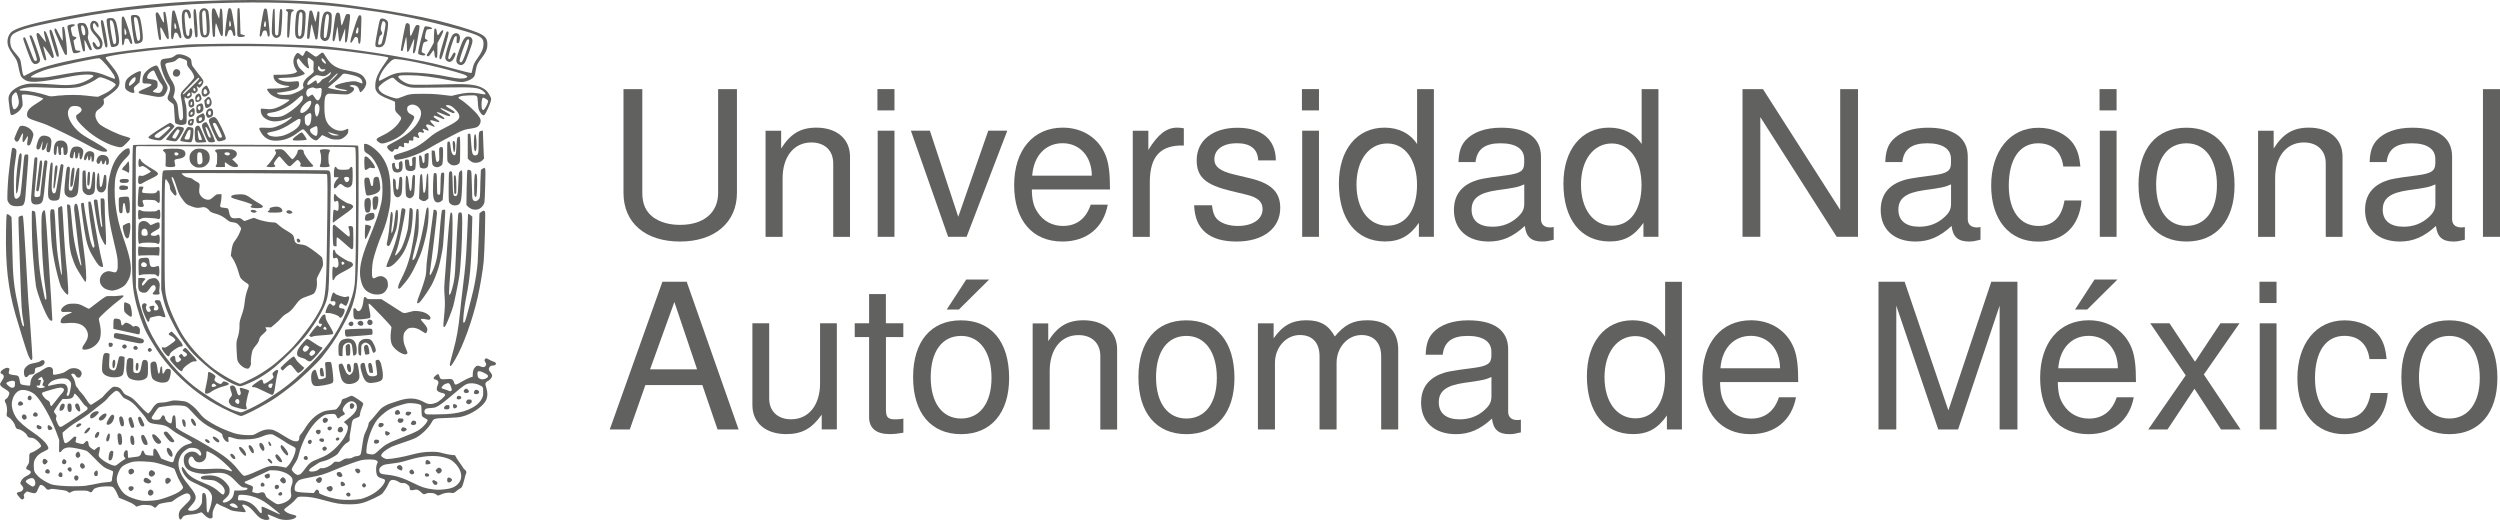 <?xml version="1.0" encoding="UTF-8"?>
<svg id="Capa_2" data-name="Capa 2" xmlns="http://www.w3.org/2000/svg" viewBox="0 0 393.11 81.74">
  <defs>
    <style>
      .cls-1 {
        fill: #616160;
      }
    </style>
  </defs>
  <g id="Layer_3" data-name="Layer 3">
    <g>
      <path id="path2235" class="cls-1" d="M41.53,81.7c-.51-.1-.82-.32-1.43-1.03-.6-.7-.89-.95-1.4-1.21-.31-.15-.61-.16-.61,0,0,.04.12.25.27.47.27.39.32.53.21.6-.08.04-1.74-.14-2.08-.24-.15-.04-.46-.18-.69-.31-.23-.13-.59-.29-.8-.37s-.5-.21-.64-.31c-.25-.17-.26-.17-.36-.05-.06.07-.21.37-.34.67-.2.44-.24.63-.23,1.02,0,.46,0,.49-.19.55-.3.11-.71-.1-1.13-.55-.19-.21-.39-.38-.45-.38s-.25.06-.44.14c-.23.09-.64.16-1.18.21-.95.07-1.22.18-1.41.55-.36.7-.73-.33-.39-1.08.07-.16.43-.57.8-.92.82-.79.92-.92.92-1.25,0-.37-.24-.63-.58-.63-.32,0-1.46.6-2.02,1.06-.25.21-.42.29-.59.29-.13,0-.58.07-1,.15-.74.15-.78.16-1.04.46-.15.17-.3.31-.33.31s-.18-.09-.33-.2c-.24-.18-.35-.21-.98-.24-.6-.04-.78-.02-1.18.11l-.47.15-.29-.26c-.19-.17-.66-.41-1.37-.7l-1.08-.44-.17-.4c-.29-.69-.61-1.2-.81-1.3-.34-.17-1.77-.11-2.42.09-.47.15-.55.2-.69.45-.19.34-.34.38-.63.18-.2-.13-.33-.15-1.28-.15s-1.09.01-1.43.18l-.36.18-.27-.19c-.19-.14-.4-.2-.77-.24-.28-.03-.79-.09-1.13-.15-.48-.07-.67-.07-.82,0-.37.16-.55.11-.79-.23-.23-.31-.59-.5-.8-.42-.06.02-.2.25-.3.51-.35.86-.42.9-1.3.64l-.51-.15-.22.2c-.27.24-.32.38-.22.62.06.15.05.21-.07.33-.24.22-.31.19-.78-.37-.37-.44-.37-.61,0-.67.4-.07.53-.14.67-.39.13-.23.08-.37-.28-.79-.16-.19-.16-.2-.03-.51.15-.37.49-.67,1.04-.93.62-.29.68-.68.14-.85-.46-.14-.47-.27-.05-.89.14-.21.17-.35.17-.93,0-.77.04-.85.48-.97.27-.08,1.23-.69,1.35-.87.1-.15-.04-.42-.44-.82-.42-.43-.74-.6-1.13-.6-.34,0-.51-.11-.6-.38-.13-.36-1.01-.97-1.4-.97-.23,0-.38-.19-.5-.62-.11-.4-.69-1.11-.99-1.23-.3-.12-.38-.3-.29-.67.1-.41,0-1.31-.18-1.57-.2-.31-.19-.55.04-.65.19-.08.39-.38.51-.75.09-.29-.03-.45-.66-.83C.25,60.88,0,60.6,0,60.38c0-.05.14-.28.3-.52.17-.23.3-.5.3-.59,0-.22-.13-.44-.27-.44-.06,0-.15-.07-.2-.15-.07-.12-.06-.19.06-.34.19-.24.68-.5.94-.51.36,0,.43.18.26.67-.09.28.12.41.76.47.75.07.84.14.94.84.05.34.12.56.2.61.15.1,1.3.27,1.41.2.04-.02.08-.16.08-.31,0-.71.43-1.39,1.04-1.64.19-.08.59-.31.88-.51.6-.41.9-.51,1.24-.43.3.07.43.32.4.74-.05.53-.02.54.87.34.65-.14.86-.22,1.21-.47.53-.37.74-.45,1.22-.45.67,0,1.21.39,1.21.87,0,.09-.07.27-.15.4-.13.2-.19.23-.4.21-.19-.02-.27-.08-.4-.31-.16-.29-.42-.39-.65-.25-.09.05-.06.14.18.47.21.3.31.54.39.92.07.38.15.57.3.72.11.11.22.27.25.34.02.08.2.29.38.47.19.18.55.66.81,1.06.5.77.67.94.85.82.06-.04.46-.29.89-.57.48-.31.86-.6.98-.77.11-.15.48-.54.82-.87.59-.56.64-.59.95-.59.55,0,.94.23,1.24.74.25.41.3.45.86.7.64.28.86.47,2.03,1.75.33.36.72.74.86.84l.26.19.22-.2c.12-.11.28-.31.35-.45.18-.36.61-.84.87-.97.13-.06.43-.11.73-.11.33,0,.73-.06,1.13-.18.6-.17.67-.18,1.54-.12.75.06.98.1,1.33.26.47.22,1.32.95,1.73,1.49.66.85.9,1.06,1.96,1.71.99.61,2.21,1.16,3.54,1.62.62.21,1.47.34,2.31.34.82,0,.83,0,1.33-.28.88-.48,1.29-.61,1.88-.62.69,0,.92.09,2.42,1.01,1.21.74,1.49.87,1.94.87.34,0,.48-.16.48-.54,0-.26.05-.36.25-.58.14-.15.4-.52.59-.82.79-1.31,1.69-2.18,2.7-2.64.42-.19.69-.26,1.3-.32.42-.04.82-.09.89-.11.2-.06.81-.86.87-1.15.08-.39.16-.49.43-.55.14-.03.42-.14.64-.25.21-.11.47-.21.58-.21.21,0,1.72,1,1.79,1.18.03.06,0,.21-.05.34-.25.57-.4,1.03-.44,1.37-.04.36-.05.38-.39.52-.19.08-.43.19-.53.23-.24.11-.36.39-.42,1.01-.03.27-.12.79-.19,1.14-.08.35-.12.74-.1.87.06.37-.02.54-.38.71-.34.17-.8.69-1.28,1.46-.24.39-.34.47-1.06.87-.57.32-.95.48-1.36.57-.35.08-.68.2-.84.32-.15.11-.51.34-.79.52-.78.49-.88.81-.27.81.48,0,.87-.12,1.15-.36.21-.17.3-.2.52-.17.39.06,1.23-.32,1.64-.73.32-.32.33-.33.71-.28.36.04.41.02.81-.24.39-.25.48-.28.89-.28.36,0,.53-.04.77-.18.17-.1.41-.18.55-.18.36,0,.61-.14.7-.37.04-.11.15-.76.24-1.43.09-.67.23-1.37.3-1.54.07-.18.26-.59.41-.92.15-.33.27-.7.27-.82,0-.15.08-.28.24-.43.13-.11.57-.63.99-1.14.7-.86.81-.96,1.35-1.26.33-.18.64-.33.69-.33s.53-.16,1.06-.35c1.9-.69,3.14-.64,4.55.17.5.29,1.1.29,1.74.02.5-.21,1.42-1.01,1.42-1.23,0-.16-.21-.27-.63-.35-.14-.03-.36-.12-.48-.21-.18-.13-.22-.22-.21-.44,0-.15.08-.41.16-.58.22-.45.08-.73-.41-.85-.33-.08-.32-.3.05-.6.17-.14.36-.26.41-.26s.14.13.19.31c.13.5.27.57.98.5.97-.1,1.17-.02,1.33.48.17.52.19.52,1.37-.17.36-.21.87-.46,1.12-.55l.46-.16v-.36c0-.48.12-.85.35-1.1.27-.3.45-.33.88-.14.43.19.69.13.84-.18.07-.15.06-.23-.09-.47-.14-.24-.16-.32-.09-.46.11-.22.28-.22.64.01.16.1.43.23.6.29.39.13.52.22.52.39,0,.15-.22.28-.48.28-.29,0-.43.07-.55.29-.16.29-.14.39.16.76.35.43.35.68,0,1.07-.15.16-.32.3-.37.3-.14,0-.43.31-.43.47,0,.08.07.36.16.63.21.67.21,1.31,0,1.83-.42,1.02-2.24,2.29-3.85,2.68-.48.12-.99.16-2.38.21-2.02.07-2.03.07-2.35.66-.5.92-1.63,2.02-2.62,2.52-.23.12-1.04.41-1.79.66-.75.24-1.59.55-1.87.67-.94.44-1.68,1.06-1.68,1.41,0,.2.6.54.94.54.7,0,2.57-.34,3.97-.72,1.11-.3,1.99-.42,3.05-.42.82,0,1.03.03,1.72.22.43.12,1.05.24,1.36.27l.57.05.21.38c.11.21.36.57.54.82.18.24.4.55.47.69.07.14.23.32.35.41.23.17.28.41.14.65-.04.07-.13.37-.19.65-.06.29-.19.74-.29,1.02-.14.41-.22.51-.4.59-.13.05-.37.22-.53.36-.44.38-.53.42-.93.34-.44-.09-1.15.04-1.64.29-.25.13-.4.16-.47.12-.46-.32-.55-.35-1.03-.38-.36-.02-.58,0-.75.09-.35.17-.45.15-.81-.2-.42-.41-.68-.5-1.04-.39-.15.05-.37.07-.5.06-.21-.02-.23-.05-.26-.34-.03-.27-.08-.35-.37-.56-.29-.2-.39-.24-.69-.22-.28.01-.41-.02-.62-.16-.31-.22-.69-.34-1.03-.34-.28,0-.49.22-.67.7-.1.28-.6,1.07-.92,1.45-.09.11-.57.39-1.15.67-1.8.86-2.46,1.02-4.07,1.02-1.33,0-2.01-.11-3.96-.65-1.57-.43-2.31-.55-3.45-.56-.29,0-.58.03-.65.07-.07.04-.28.24-.45.46-.17.22-.64.63-1.04.93-.65.48-.72.55-.64.68.15.27.68.55,1.27.68.6.13.72.23.55.43-.39.44-1.82.56-2.73.22-.27-.1-.75-.3-1.06-.44-.31-.14-.59-.24-.63-.21-.04.02.02.17.12.34.1.16.17.33.14.38-.08.12-.47.16-.84.09ZM44.03,80.82s-.25-.23-.56-.48c-.31-.25-.87-.69-1.24-.98-.84-.66-1.8-1.14-2.8-1.38-.75-.18-1.66-.24-1.86-.12-.14.08-.21.72-.09.79.05.03.23.04.38.02.3-.04.88.11,1.4.35.43.2.98.7,1.35,1.24.48.68.65.56.52-.36-.02-.15,0-.22.1-.23.07-.01.69.25,1.37.58,1.13.55,1.44.67,1.44.58ZM33.01,79.95c.26-.84.38-1.6.32-1.94-.06-.33-.36-.79-.65-1.03-.13-.1-.83-.46-1.55-.79-1.15-.52-1.36-.65-1.7-.99-.48-.48-.85-1.17-.85-1.54,0-.25.02-.27.14-.21.08.04.27.28.44.54.51.81,1.29,1.33,3,2.01,1.11.44,1.66.76,2.26,1.31.58.53.73.57.86.23.2-.48-.1-1.06-.78-1.53-.7-.49-.76-.5-1.79-.56-.81-.04-.96-.07-1.05-.18-.06-.07-.09-.17-.08-.21.09-.26,1.24-.4,2.05-.25.9.16,1.58.62,2.22,1.49.17.23.23.41.26.72.04.53-.16.94-.66,1.36-.43.36-.51.52-.33.62.16.08.58-.04.92-.27.42-.28.64-.62.73-1.13l.08-.47h.72c.88-.01,1.26-.08,1.32-.22.07-.18-.02-.24-.36-.24-.45,0-.7-.17-1.5-1.02-1.23-1.3-1.84-1.48-4.25-1.18-.6.07-.82.07-1.42-.03-1.45-.23-2.13-.63-2.37-1.43-.16-.52-.12-1.18.1-1.45.55-.69,1.59-.74,2.12-.1.21.26.33.27.42.04.08-.21-.17-.66-.49-.86-.28-.18-.88-.27-1.3-.2-.36.06-.99.54-1.28.95-.37.54-.55,1.21-.49,1.77.12,1.05.56,1.89,1.78,3.37,1.18,1.45,1.21,1.9.18,3.01-.26.28-.47.54-.47.58,0,.14.32.24.66.2.66-.08,1.09-.4,1.44-1.04.1-.19.13-.4.12-.93-.01-.72.07-.91.33-.82.27.1.36.53.37,1.72,0,.85.04,1.17.11,1.26.06.06.13.12.15.12s.14-.31.26-.69ZM37.4,79.76c0-.06-.12-.22-.27-.36-.3-.28-.65-.33-.92-.14-.14.1-.14.11.07.28.37.29,1.11.44,1.11.22ZM44.7,79.04c.85-.39,1.18-.8,1.08-1.31-.11-.53-.08-1.04.08-1.42.19-.46.2-.97,0-1.23-.45-.63-1.69-1.13-2.85-1.13h-.6s-1.73.81-1.73.81c-.95.45-1.84.86-1.98.9-.38.12-.29.3.25.49.9.32.9.31.76.95l-.06.26.43.12c.4.11.45.11.77,0,.49-.18.76-.06.9.38.09.31.16.37.94.89.83.55.84.56,1.21.52.21-.02.56-.13.79-.23ZM43.81,77.84c-.15-.17.09-.47.38-.47.04,0,.1.06.15.14.18.31-.29.59-.53.32ZM43.33,76.87c-.15-.08-.18-.42-.04-.55.05-.05.16-.09.25-.09.35,0,.47.41.17.6-.2.13-.21.13-.38.03ZM41.08,76.47c-.13-.05-.12-.41.02-.52.25-.19.6.15.47.46-.04.1-.29.13-.49.06ZM44.25,75.82c-.12-.11-.22-.26-.22-.32,0-.13.33-.46.46-.46.05,0,.17.08.27.17.24.22.26.64.04.75-.22.11-.3.09-.54-.13ZM41.74,75.1c-.23-.22-.16-.43.17-.55.39-.14.52-.08.52.26,0,.23-.03.29-.19.36-.26.11-.31.11-.5-.06ZM24.77,78.62c.62-.1,2.05-.6,2.9-1.01.61-.3,1.12-.73,1.12-.96,0-.09-.19-.46-.42-.83-.25-.4-.51-.96-.65-1.37-.17-.5-.28-.72-.41-.8-.26-.16-2.51-.85-3.09-.95-.27-.05-.99-.11-1.59-.14-1.28-.07-1.86,0-2.71.38-.71.31-1.02.63-1.33,1.43-.34.87-.31,1.32.15,2.19.42.78.86,1.23,1.56,1.55.54.25,1.4.52,2.02.62.43.07,1.67.02,2.45-.11ZM23.34,77.77c-.25-.36.12-.94.49-.75.34.17.4.54.14.77-.23.2-.48.2-.63-.02ZM20.3,77.04c-.2-.28-.08-.55.26-.58.46-.04.63.32.29.61-.23.2-.39.19-.55-.04ZM26.09,75.98c-.08-.08-.12-.21-.1-.41.02-.24.06-.31.24-.39.19-.09.24-.08.42.04.29.2.29.39,0,.65-.27.25-.39.27-.57.11ZM22.88,75.91c-.28-.13-.36-.29-.26-.54.14-.35.48-.31.98.11.2.17.22.28.05.43-.15.14-.46.14-.77,0ZM23.51,74.8c-.23-.3-.09-.77.26-.86.22-.05.61.26.61.49s-.32.52-.56.52c-.11,0-.24-.07-.31-.16ZM20.27,74.44c-.15-.26-.08-.56.16-.68.49-.26.92.37.47.7-.27.2-.52.19-.63-.02ZM56.65,78.48c.55-.1,1.54-.52,2.16-.92,1.07-.68,1.96-1.82,1.68-2.14-.05-.06-.27-.15-.5-.21-.56-.15-.77-.39-.83-.99-.06-.53,0-1.05.16-1.35.14-.25.09-.36-.21-.51-.32-.15-1.68-.15-2.3,0-.77.19-2.41.79-4.06,1.48-1.88.79-2.22.89-4.11,1.25-1.53.29-1.67.35-2.04.84-.25.33-.35.95-.21,1.21.11.2.58.28,1.89.34l1.07.05.2-.3c.17-.24.22-.28.34-.23.22.11.33.27.28.42-.04.1.03.17.28.28.81.38,1.98.71,2.95.84.85.11,2.44.08,3.25-.07ZM54.5,77.9c-.12-.17-.12-.19.01-.32.19-.2.45-.18.56.04.2.4-.31.65-.57.28ZM51.54,77.08c-.3-.34-.26-.46.24-.62.22-.07.27-.06.4.06.19.18.19.43,0,.62-.21.21-.41.19-.64-.06ZM57.01,76.49c-.12-.16-.12-.19,0-.36.16-.22.34-.2.49.05.1.17.1.2-.03.34-.19.19-.32.19-.47-.03ZM53.65,76.36c-.11-.11-.12-.53-.01-.59.15-.09.44.04.55.25.1.19.1.22-.02.32-.16.13-.4.14-.52.03ZM49.83,75.76c-.09-.1-.16-.23-.16-.28,0-.13.44-.46.61-.46.22,0,.4.21.34.41-.14.51-.51.67-.8.33ZM53.33,74.98c-.4-.14-.53-.61-.2-.73.27-.1.48-.02.61.25.15.29.15.32-.01.43-.14.1-.22.11-.4.05ZM56.03,74.27c-.25-.25-.25-.51,0-.57.45-.1.81.32.52.61-.18.19-.31.18-.53-.05ZM69.91,76.94c1.27-.13,1.92-.47,2.39-1.23.51-.82.14-2.06-.89-3-.47-.43-.84-.61-1.67-.82-1.47-.36-3.35-.21-5.6.47-1.05.32-1.46.4-2.45.52-.98.11-1.26.17-1.53.32-.41.23-.59.53-.51.88.09.39.25.47,1.18.56,1.34.13,2.58.52,4.08,1.27,1.37.69,1.97.89,3.13,1.03.72.09,1.06.09,1.88,0ZM68.27,76.19c-.08-.03-.32-.46-.32-.56,0-.01.07-.06.16-.1.12-.06.18-.06.25.03.05.06.16.12.24.13.1.02.16.09.18.23.03.27-.19.4-.5.28ZM70.41,75.8c-.15-.14-.12-.61.04-.69.18-.09.62.15.62.33,0,.29-.47.55-.67.36ZM66.9,74.88c-.17-.16-.11-.41.1-.46.24-.06.51.15.48.36-.03.17-.42.24-.58.1ZM64.54,74.49c-.21-.13-.22-.39-.03-.55.21-.17.38-.14.51.09.15.28.15.41-.03.5-.2.1-.25.09-.45-.04ZM68.65,74.21l-.16-.25.19-.21c.22-.24.37-.27.62-.1.22.15.22.46,0,.66-.26.23-.47.2-.65-.09ZM62.84,73.89c-.4-.19-.49-.32-.39-.53.05-.1.17-.19.28-.22.4-.09.73.45.47.77-.09.11-.12.1-.37-.02ZM66.92,72.86c-.06-.24.07-.54.25-.53.18,0,.45.21.51.4.06.18.01.22-.4.28-.29.04-.32.03-.36-.14ZM5.44,76.36c.25-.33.05-1.08-.31-1.17-.38-.09-1.17.33-1.07.57.07.17.91.75,1.09.75.09,0,.22-.07.29-.16ZM13.65,76.34c.47-.06,1.2-.19,1.62-.29.42-.1,1.07-.2,1.45-.22.38-.02.73-.08.78-.11.05-.04.1-.17.1-.29,0-.12.05-.44.11-.7.06-.27.09-.53.07-.58-.02-.06-.24-.17-.47-.25-.89-.31-1.25-.59-2.49-1.89-.53-.56-1.07-1.06-1.21-1.12-.4-.18-2.2-.54-2.68-.54-.55,0-1,.19-1.23.54-.11.16-.22.24-.3.23-.12-.02-.13-.13-.11-.98l.02-.96-.46-1.24c-.81-2.2-2.39-4.99-3.32-5.86-.68-.64-1.9-.95-2.52-.65-.55.27-.93.84-1.11,1.66-.17.77.12,1.83.72,2.68.4.57,1.47,1.49,2.56,2.21,1.07.71,1.92,1.48,2.24,2.02.31.54.27.63-.47.97-.75.34-1.17.7-1.44,1.24-.18.34-.2.48-.2,1.07,0,.79.1,1.03.71,1.64.37.37,1.23.91,1.97,1.21.73.3,4.03.44,5.68.23ZM11.77,75.44c-.29-.38,0-.83.41-.63.21.1.22.5.02.67-.19.16-.29.15-.43-.04ZM9.27,74.9c-.12-.13-.12-.16-.02-.39.12-.27.24-.31.46-.16.1.07.13.17.11.37-.02.24-.05.28-.22.3-.12.01-.25-.03-.33-.12ZM14.84,74.71c-.11-.23-.03-.51.21-.66.25-.15.33-.05.33.41,0,.24-.03.34-.12.37-.22.08-.34.04-.42-.13ZM7.2,74.37c-.28-.19.1-.75.39-.57.21.12.28.28.22.48-.04.15-.1.19-.26.19-.12,0-.28-.04-.35-.1ZM10.8,74.05c-.21-.23-.23-.31-.1-.45.32-.33.71,0,.52.46-.06.15-.28.14-.43-.01ZM12.76,73.58c-.21-.19-.24-.44-.09-.64.16-.2.45-.12.6.16.14.27.09.45-.17.58-.12.06-.19.04-.34-.1ZM6.88,72.98c-.26-.15-.24-.73.03-.83.14-.05.44.12.55.31.06.11.04.18-.12.36-.2.22-.3.26-.47.16ZM9.98,72.98c-.26-.08-.31-.41-.09-.66.14-.16.15-.16.35-.04.38.23.16.83-.26.7ZM12.04,71.9c-.22-.2-.2-.53.04-.76.24-.22.37-.15.5.26.09.29.04.42-.25.57-.1.05-.18.03-.29-.07ZM7.65,67.58c-.22-.13-.22-.73,0-.73.17,0,.58.35.58.5,0,.21-.37.35-.58.23ZM5.97,67.44c-.18-.11-.27-.37-.18-.51.08-.13.1-.14.36-.03.38.15.43.2.37.42-.04.14-.1.18-.26.18-.11,0-.25-.02-.29-.05ZM3.58,65.86c-.18-.17-.2-.45-.03-.6.15-.14.26-.14.47,0,.22.15.24.56.02.67-.21.1-.29.09-.46-.07ZM5.29,65.41c-.12-.08-.13-.13-.07-.29.11-.29.29-.37.52-.22.33.2.23.62-.15.62-.09,0-.23-.04-.31-.1ZM2.91,63.72c-.12-.12-.11-.28.03-.47.15-.2.35-.2.55,0,.2.2.21.28.03.43-.16.14-.48.15-.61.03ZM4.48,62.87c-.18-.1-.17-.44.01-.59.3-.25.65.2.41.53-.12.16-.22.18-.42.07ZM39.05,74.65c.29-.09.98-.38,1.53-.64.55-.26,1.21-.53,1.46-.61.6-.19,1.36-.19,2.26,0l.69.14.33-.33c.62-.63,1.32-2.31,1.14-2.75-.03-.06-.26-.22-.53-.34-.26-.12-.6-.31-.75-.41-.63-.44-2.16-1.36-2.33-1.4-.35-.08-.91.02-1.52.28-.87.37-1.56.49-2.82.5-.97,0-1.13,0-1.73-.19-.93-.28-.93-.28-.86.2.05.36.04.39-.11.39-.34,0-.85-.68-.85-1.15,0-.14-.53-.47-1.51-.95-1.11-.55-1.93-1.16-2.78-2.09-1.07-1.17-1.2-1.29-1.5-1.41-.37-.15-1.85-.2-2.46-.09-.26.05-.74.11-1.07.14-.41.04-.65.1-.75.19-.12.1-.93,1.29-1.05,1.54-.01.03.03.12.11.2.1.11.24.14.57.14.59,0,.67-.04.84-.4.1-.21.19-.31.29-.31.14,0,.32.26.32.47,0,.32.67.88.95.79.06-.02.11-.22.14-.54.04-.5.14-.72.33-.72.16,0,.21.21.25,1.09l.04.84.43.31c.24.17.97.59,1.63.92,1.43.73,4.44,2.51,5.37,3.19.92.67,1.74,1.44,2.27,2.13.53.69.89,1.05,1.04,1.05.06,0,.35-.08.64-.17ZM42.32,72.61c-.28-.29-.32-.44-.1-.48.17-.03.59.39.59.6,0,.25-.17.21-.49-.12ZM43.82,72.51c-.32-.25-.61-.79-.51-.94.13-.19.24-.19.46.03.28.28.64.88.59.99-.06.15-.29.12-.54-.08ZM36.41,71.89c-.25-.32-.27-.5-.05-.54.16-.03.4.16.56.44.26.47-.16.56-.51.1ZM38.18,71.38c-.53-.54-.76-1.11-.45-1.11s.96.79.96,1.19c0,.32-.14.3-.52-.08ZM44.71,71.25c-.43-.5-.63-.89-.57-1.1.07-.28.25-.2.65.31.4.5.58.88.51,1.05-.08.19-.27.11-.58-.26ZM39.43,70.96c-.36-.57-.43-.88-.23-.95.26-.09.72.56.72,1.02,0,.35-.25.31-.49-.07ZM41.2,70.79c-.32-.36-.47-.73-.4-1,.1-.36.55-.07.72.47.16.49-.05.83-.32.52ZM42.32,69.97c-.13-.18-.16-.55-.04-.55.1,0,.38.43.38.59,0,.17-.2.15-.34-.03ZM32.59,69.59c-.37-.19-.48-.53-.17-.53.23,0,.59.31.55.48-.03.16-.14.18-.38.05ZM33.78,69.25c-.53-.49-.38-.81.21-.43.36.24.56.48.49.63-.08.2-.37.11-.71-.2ZM28.83,66.93c-.07-.12-.14-.4-.17-.61-.04-.35-.03-.38.12-.38.24,0,.41.3.42.76,0,.33-.02.41-.12.43-.08.02-.17-.06-.25-.2ZM30.33,66.71c-.39-.51-.39-1.04,0-.84.18.09.53.75.5.94-.04.26-.26.22-.51-.1ZM47.21,74.58c.09-.04.35-.32.57-.62.89-1.21,1.06-1.34,2.44-1.88.45-.18,1-.43,1.22-.57,1.48-.92,2.95-2.71,3.21-3.9.12-.55.1-.64-.28-.98l-.3-.27.36-.27c1.14-.86,1.59-1.39,1.68-1.96.09-.63-.4-1.13-1.01-1.02-.46.08-1.09.72-1.2,1.22-.04.18-.01.27.14.44.27.29.24.41-.1.54-.16.06-.36.19-.45.29-.24.28-.45.24-.56-.11-.12-.37-.31-.45-1.07-.39-.75.05-1.05.2-1.81.87-1.35,1.2-2.56,3.41-3.12,5.71-.11.45-.27.76-.73,1.46-.18.28-.33.58-.33.67,0,.19.44.67.74.81.19.09.3.08.61-.06ZM47.86,72.24c-.22-.2-.05-.55.26-.55.2,0,.36.33.25.52-.08.14-.37.16-.51.03ZM50.78,70.77c-.17-.18-.1-.41.15-.52.16-.07.21-.06.35.08.16.15.16.17.05.35-.14.24-.38.28-.56.1ZM48.49,69.7c-.16-.16-.1-.4.11-.5.32-.16.56.16.35.47-.15.21-.28.22-.46.04ZM50.37,69.4c-.13-.06-.17-.13-.15-.26.02-.15.07-.19.3-.2.33-.03.49.12.42.38-.05.2-.25.23-.56.09ZM52.82,69.16c-.11-.26.31-.5.5-.28.07.08.07.14,0,.25-.1.18-.44.2-.51.03ZM49.83,68.18c-.32-.31-.15-.64.31-.6.21.02.26.05.28.22.03.21-.07.37-.29.48-.09.05-.17.02-.29-.1ZM53.31,67.95c-.32-.08-.25-.67.09-.8.27-.11.4-.03.52.28.06.17.05.24-.08.39-.15.17-.26.2-.54.13ZM51.62,67.6c-.26-.24-.1-.55.27-.52.22.02.26.05.28.21.02.13-.03.22-.15.3-.22.14-.25.14-.4,0ZM50.81,66.36c-.23-.41.18-.84.58-.6.24.14.24.39.01.6-.22.19-.48.2-.59,0ZM55.14,64.25c-.1-.03-.13-.11-.13-.38,0-.31.02-.36.19-.43.17-.07.22-.06.38.09s.18.2.1.41c-.07.19-.29.39-.39.36-.01,0-.08-.02-.16-.04ZM36.49,74.04c0-.12-.96-1.07-1.75-1.74-.43-.36-1.03-.78-1.39-.97-.95-.5-.9-.51-.9.05,0,.34-.05.55-.16.76-.39.72-1.48.76-1.78.07-.21-.5-.53-.56-.76-.14-.27.5-.04,1.17.5,1.4.66.29,1.07.33,2.53.27,1.94-.08,2.3-.06,2.99.17.69.24.7.24.7.15ZM18.48,73.03c.12-.12.45-.37.72-.55.27-.18.51-.34.53-.35.02-.01-.02-.08-.09-.15-.19-.2-.23-.44-.14-.76.1-.35.33-.52.5-.39.08.06.11.24.11.6,0,.28.02.53.04.55s.27,0,.55-.06c.28-.05.64-.09.79-.1.38,0,.66-.23.72-.57.05-.3.22-.49.33-.38.04.04.12.19.17.35.12.31.26.37.96.41l.43.02v-.46c0-.49.06-.64.22-.64s.32.21.69.9l.34.65.73.29c.4.16.83.29.95.29.2,0,.23-.03.3-.3.24-.87.45-1.25.98-1.78.4-.4.82-.64,1.3-.76.19-.05.41-.12.48-.15.13-.07.13-.08,0-.21-.07-.08-.33-.24-.56-.37-1.52-.84-1.92-1.07-2.29-1.36-1.11-.85-1.21-.89-2.91-1.09-.7-.08-1.05-.29-1.32-.8-.1-.18-.32-.49-.49-.67-.17-.18-.51-.58-.75-.88-.64-.78-1.2-1.24-1.8-1.5-.55-.23-.58-.26-.99-.84-.27-.38-.46-.52-.71-.52-.18,0-1.03.76-1.39,1.23-.14.19-.56.57-.93.84s-.99.76-1.37,1.08-1.09.84-1.58,1.15c-.48.31-1.12.71-1.41.9-.29.19-.81.58-1.14.86l-.61.52.02.34c.02.38.22,1.17.32,1.27.15.14.52-.06,1-.53.52-.51.57-.53.75-.42.1.06.1.12.01.43-.06.2-.07.39-.03.42.09.08.88.29,1.08.29.09,0,.23-.09.32-.21.34-.43.58-.36.62.2q.02.4.46.68l.43.28.31-.26c.54-.45.7-.32.51.41-.19.7-.17.82.2,1.15.42.37.94.7,1.53.95.62.27.81.26,1.09-.01ZM17.09,72.29c-.07-.17.04-.93.16-1.16.14-.25.34-.33.49-.19.1.09.1.19.03.65-.09.56-.24.81-.5.81-.08,0-.16-.05-.19-.11ZM26.65,71.64c-.23-.23-.47-.79-.43-1.02.04-.27.32-.26.56.04.55.68.44,1.55-.13.98ZM18.68,69.89c-.13-.14-.26-1.45-.17-1.62.1-.18.32-.18.5,0,.17.18.26,1.3.12,1.55-.1.17-.32.2-.45.06ZM20.68,69.84c-.1-.1-.15-.29-.18-.57-.04-.55.02-.78.21-.78.26,0,.4.31.41.91,0,.5,0,.55-.15.57-.09.01-.22-.05-.3-.13ZM22.69,69.89c-.17-.12-.33-.44-.44-.86-.1-.38-.06-.58.11-.64.21-.07.32.03.55.51.27.55.34.81.28.97-.05.13-.32.14-.49.02ZM24.87,69.79c-.25-.05-.58-.38-.77-.79-.27-.57-.23-.78.15-.69.24.06,1.13,1.02,1.1,1.2-.03.18-.28.32-.48.28ZM26.73,69.4c-.34-.27-.98-1.12-.98-1.3s.28-.31.49-.2c.23.12,1.19,1.34,1.17,1.48-.03.21-.42.22-.68.02ZM16.72,69.28c-.1-.29.25-1.18.44-1.12.26.08.05,1.21-.23,1.25-.1.01-.17-.03-.21-.13ZM14.98,68.8c-.18-.17.07-.74.38-.87.22-.09.29.03.22.35-.09.42-.42.7-.61.52ZM13.26,68.04c0-.13.5-.73.65-.78.36-.13.36.14-.01.57-.27.31-.64.44-.64.22ZM20.53,67.05c-.2-.46-.36-1.06-.31-1.23.05-.18.32-.3.44-.19.09.09.44,1.2.44,1.41,0,.15-.13.24-.35.24-.06,0-.16-.1-.21-.23ZM11.99,67.11c-.06-.16.16-.46.39-.51.43-.1.56.15.21.38-.32.21-.54.26-.6.13ZM19.03,66.95c-.12-.13-.29-.81-.29-1.16,0-.27.26-.41.45-.25.15.13.31.7.31,1.11,0,.2-.04.3-.15.35q-.19.1-.32-.05ZM22.14,66.92c-.19-.27-.43-.9-.43-1.12s.14-.31.34-.25c.14.05.68,1.18.64,1.35-.04.21-.41.22-.55.01ZM16.79,66.71c-.08-.12.02-.39.36-.96.33-.55.53-.66.75-.42.16.18-.04.84-.36,1.18-.27.28-.63.38-.75.2ZM15.63,66.06c-.19-.18-.1-.4.31-.73.45-.37.76-.42.81-.12.03.22-.41.77-.7.86-.28.09-.3.09-.41-.01ZM14.22,65.74s-.05-.15-.05-.28c0-.41.78-.9,1.22-.78.23.07.19.22-.17.58-.42.43-.84.63-1,.48ZM59.61,70.77c.93-.84,1.46-1.15,3.02-1.74,1.78-.69,2.72-1.09,3.15-1.36.75-.47,1.59-1.44,1.44-1.67-.03-.04-.22-.15-.42-.25-.23-.11-.41-.25-.45-.36-.04-.1-.07-.49-.07-.87,0-.38-.03-.73-.06-.77-.11-.17-.6-.29-1.31-.34-.69-.05-.77-.04-1.66.21-1.11.31-1.78.58-2.32.94-.53.36-1.3,1.05-1.61,1.44-.8,1.02-1.59,3.17-1.69,4.63-.05.68-.04.7.47.78.7.11.69.11,1.53-.64ZM58.91,69.72c-.1-.04-.13-.29-.05-.48.07-.17.61-.15.72.03.18.31-.25.61-.67.45ZM60.65,68.41c-.05-.05-.09-.21-.09-.36,0-.27,0-.28.25-.23.25.05.51.22.51.33s-.3.34-.44.34c-.08,0-.18-.04-.23-.09ZM63.14,67.74c-.11-.11-.11-.14,0-.35.11-.22.13-.23.39-.17.15.03.32.12.38.19.09.11.08.15-.1.29-.23.19-.49.21-.66.04ZM59.63,67.14c-.15-.08-.17-.29-.05-.5.05-.09.16-.14.33-.14.45,0,.58.31.23.56-.22.16-.31.18-.5.07ZM64.71,66.76c-.14-.1-.14-.11-.02-.36.1-.2.17-.26.35-.26.27,0,.4.12.4.37,0,.15-.05.22-.2.27-.26.09-.36.09-.53-.03ZM62.6,66.34c-.08-.12-.09-.21-.03-.36.07-.19.1-.2.46-.18.36.02.39.03.41.22.05.43-.6.67-.84.31ZM63.93,65.28c-.19-.09-.2-.12-.1-.37.06-.15.13-.18.34-.18.53,0,.64.16.32.47-.2.19-.3.2-.56.09ZM62.18,65.14c-.14-.13-.11-.4.06-.55.22-.2.43-.18.57.07.16.29.15.39-.08.49-.25.11-.44.1-.55,0ZM10.7,66.46c.54-.37,1.44-.97,2-1.33s1.03-.7,1.05-.77c.07-.2-.02-.37-.29-.52-.14-.08-.41-.4-.63-.73-.35-.52-.98-1.22-1.1-1.22-.03,0-.08.12-.12.26-.11.42-.45.59-1.18.59h-.6l-.3.37c-.16.21-.48.65-.7.99-.39.6-.4.63-.28.78.39.5.38.48.29.74-.07.22-.06.32.11.72.25.62.38.79.59.79.1,0,.6-.29,1.16-.68ZM10.74,64.68c-.13-.15-.19-.89-.08-1.09.13-.22.45-.2.54.03.1.24.1.86,0,1.03-.1.17-.32.18-.46.02ZM12.15,64.49c-.28-.26-.43-.76-.27-.94.18-.2.43-.13.55.16.16.39.23.7.17.87-.07.2-.17.18-.46-.09ZM9.36,64.5c-.03-.33.14-.81.34-.97.14-.11.35-.08.45.07.1.14-.06.67-.25.85-.17.15-.52.19-.54.05ZM70.14,65.12c2.7-.11,4.89-1.04,5.59-2.37.23-.44.25-.54.25-1.13,0-.77-.03-.82-.72-1.12-.65-.28-1.45-.31-1.98-.06-.33.15-1.23.87-2.89,2.29-.44.38-1.06.84-1.37,1.03-.55.33-.6.35-1.29.4-.61.04-.74.08-.86.21-.28.32-.11.74.32.79.24.03,1.63.01,2.95-.04ZM69.86,64.27c-.14-.16.09-.51.37-.56.13-.02.28-.02.35,0,.14.05.16.46.02.58s-.63.11-.74-.02ZM71.32,64.14c-.12-.12-.12-.55,0-.59.17-.06.49.09.55.26.04.12.01.19-.12.29-.2.15-.32.16-.44.04ZM73.51,63.5c-.24-.11-.28-.29-.12-.52.11-.15.17-.17.44-.16.3.02.32.04.34.24.02.17-.02.26-.18.37-.24.18-.24.18-.49.06ZM71.85,62.71c-.06-.07-.06-.15-.01-.28.13-.31.69-.22.69.11,0,.24-.51.37-.68.17ZM74.77,61.97c-.24-.05-.29-.13-.23-.36.07-.3.28-.4.57-.26.46.22.18.72-.34.62ZM73.03,61.72c-.19-.13-.13-.41.12-.54.19-.1.22-.1.4.06.23.2.25.4.05.5-.2.1-.41.09-.57-.02ZM8.23,63.71c.09-.09.41-.5.72-.91.31-.41.63-.81.73-.89.19-.16.38-.47.38-.63,0-.2-.23-.33-.6-.33-.34,0-2.6.64-2.81.8-.2.15.36.96.81,1.18.25.12.39.28.39.45,0,.14.13.49.19.49.02,0,.11-.07.2-.16ZM10.99,61.6c.24-1.05.25-1.35.04-1.63-.28-.39-.61-.51-1.24-.47-.86.06-1.54.29-1.92.66-.31.3-.41.52-.25.52.04,0,.41-.08.81-.18.92-.22,1.61-.24,1.88-.03.34.25.45.9.24,1.38-.13.3-.09.41.14.38.14-.02.18-.12.3-.63ZM71,61.39c.06-.1.04-.24-.07-.54-.24-.64-.34-.7-.89-.49-.3.11-.68.54-.6.67.03.04.23.12.45.18.22.06.48.16.59.21.26.14.44.13.53-.03ZM2.3,60.79s.06-.25.06-.45c0-.33-.02-.38-.18-.44-.33-.12-1.19.16-1.19.38,0,.12.54.59.76.67.19.07.44,0,.55-.16ZM6.81,60.97c.28-.06.33-.19.09-.25-.25-.06-.29-.19-.13-.51.13-.27.13-.29-.02-.6-.08-.18-.16-.33-.18-.35-.01-.02-.17.06-.34.17-.33.21-.31.32.07.32.16,0,.17.02.12.2-.03.11-.08.31-.11.44-.05.23-.07.25-.33.24-.25,0-.27,0-.21.12.15.26.47.33,1.02.22ZM76.42,59.5c.32-.15.41-.36.24-.54-.16-.16-.87-.51-1.18-.58-.32-.07-.46.11-.4.51.07.47.08.49.36.65.27.16.6.14.99-.04ZM36.05,64.66c-2.92-1.35-5.26-2.94-7.63-5.18-1.19-1.13-2.24-2.33-3.21-3.66-.5-.69-1.67-2.57-2.12-3.42-.65-1.21-1.49-3.65-1.87-5.48-.47-2.24-.5-3.09-.44-14.26.04-8.59.07-9.8.17-9.86.08-.05,5.54-.06,17.67-.03,15.47.04,17.57.06,17.67.15.1.09.11,1.11.09,8.43-.03,11.29-.12,13.49-.62,15.48-.4,1.6-.76,2.43-2.08,4.82-.91,1.66-1.62,2.7-3.02,4.48-.76.97-3.44,3.5-4.85,4.59-1.95,1.51-2.52,1.91-3.9,2.72-1.47.87-3.54,1.9-3.94,1.97-.19.03-.55-.11-1.92-.74ZM39.21,64.32c1.43-.69,2.42-1.26,3.91-2.25,1.74-1.15,2.76-1.97,4.41-3.53,3.55-3.35,5.44-5.93,6.9-9.41.85-2.03,1.19-3.15,1.34-4.41.14-1.17.23-7.67.21-14.58-.02-6.04-.04-6.85-.14-6.95-.1-.1-1.97-.11-17.23-.16l-17.11-.05-.09.15c-.07.11-.08,2.95-.06,11.08l.02,10.93.17.85c.31,1.56.61,2.58,1.31,4.48,1.13,3.06,3.45,6.44,6.15,8.96,1.07,1,1.83,1.6,3.1,2.45,2.39,1.59,3.9,2.43,4.99,2.75.27.08.55.16.61.18.26.08.41.02,1.5-.5ZM37.42,64.15c-.43-.11-.87-.25-.97-.32-.24-.14-.48-.52-.48-.73,0-.2.24-.65.44-.82q.15-.13-.07-.71c-.24-.65-.23-.88.06-.94.41-.1.63.16.86,1.01.11.42.26.59.44.49.19-.11.21-.33.08-.7-.18-.49-.09-.53.67-.3.36.11.67.23.7.27.03.04,0,.2-.07.37-.07.17-.19.67-.28,1.13-.14.74-.14.86-.05,1.08.21.46-.07.5-1.31.19ZM37.59,63.41c.2-.49-.22-.91-.52-.51-.15.2-.15.21.04.44.18.21.41.25.48.07ZM41.44,61.49c-.87-.44-1.25-.6-1.46-.6-.56,0-.47-.18.42-.79.72-.5.87-.52.94-.13.08.47.17.48.83.06.32-.21.66-.46.74-.56.14-.18.14-.2.02-.41-.16-.29-.11-.41.27-.71.44-.34.66-.2.46.3-.1.24-.28,1.25-.42,2.28-.11.85-.25,1.17-.48,1.16-.07,0-.66-.28-1.31-.6ZM42.74,60.85c.04-.1.09-.26.12-.36.04-.16.03-.17-.23-.17-.56,0-.59.66-.03.71.03,0,.09-.08.13-.18ZM32.36,61.9c-.19-.04-.17-.34.1-1.52.13-.55.23-1.19.23-1.42s.04-.43.08-.46c.11-.07.7.22.95.46.21.21.21.21.09.46-.17.34-.1.5.32.75.46.27.66.27.82,0,.14-.25.26-.26.7-.07.53.23.42.42-.34.6-.73.18-1.67.57-2.05.86-.35.27-.66.38-.89.34ZM33.98,60.71c.06-.03.03-.11-.09-.22-.19-.19-.37-.22-.51-.08-.12.11-.12.39,0,.43.1.03.45-.04.59-.13ZM36.97,60.51c-1.44-.6-2.96-1.62-4.73-3.16-1.64-1.43-2.08-1.89-2.88-2.96-.81-1.08-1.16-1.64-1.88-2.98-1.07-1.99-1.58-3.28-1.93-4.94l-.2-.96.05-8.35c.05-9.39.07-10.11.28-10.31.14-.13.54-.13,12.58-.12,6.84,0,12.68.03,12.97.05.88.07.83-.38.73,5.74-.13,8.34-.23,12.37-.31,13.13-.14,1.3-.41,2.13-1.16,3.53-.6,1.12-1.75,2.85-2.52,3.79-1.14,1.39-3.25,3.49-4.71,4.72-.97.81-2.36,1.73-3.33,2.2-1.01.49-1.96.86-2.2.85-.11,0-.45-.11-.75-.23ZM38.88,59.87c1-.46,2.03-1.03,2.75-1.53.21-.14.66-.45.99-.68.71-.49,2.71-2.3,3.46-3.12,1.21-1.33,2.85-3.47,3.53-4.61,1.66-2.78,1.66-2.8,1.81-12.66.11-7.36.1-9.8-.02-9.9-.11-.09-22.27-.21-22.64-.13l-.22.05.18.18c.28.28.6.43,1.01.48.26.03.45.11.63.26.14.12.4.28.56.36.46.22.53.37.44.92-.04.25-.05.59-.03.76.12.76,1.12,1.38,1.74,1.09.09-.04.35-.24.57-.44.38-.34.42-.36.8-.36h.4s-.02.53-.02.53c-.01.29-.07.72-.14.95-.15.53-.09.6.6.66.28.02.54.08.58.12.04.04.11.29.16.54.18.89.36,1.04,1.19.97.55-.05.55-.05.87.2.18.14.34.25.37.25s.34-.11.7-.25c.36-.14.7-.25.77-.25.07,0,.28.08.47.17.44.22,1.92.54,2.51.54.43,0,.46.01.88.38.24.21.6.49.81.62.21.13.62.39.92.57.58.36.68.5.76,1.03.1.64.3.8,1.12.88.4.04.62.11.96.3.67.39,2.2,1.56,2.3,1.76.05.1.11.42.13.71.04.58.05.56-.72,2.05-.25.48-.27.56-.23.99.07.8-.16,1.64-.53,1.94-.08.06-.51.24-.97.39-1.01.34-1.24.51-1.94,1.47-.52.71-.84,1-1.56,1.4-.16.09-.44.34-.62.56-.18.22-.61.64-.96.93l-.63.53-.46-.02c-.25,0-.44,0-.43.04.02.03.08.15.14.26.1.2.1.21-.41.68-.6.55-.6.57-.73,1.05-.06.25-.21.5-.48.81-.21.25-.45.58-.52.74-.15.32-.34,1.73-.27,1.99.07.25-.17.82-.38.91-.41.18-1.34-.43-1.66-1.08-.13-.27-.16-.54-.21-1.71-.05-1.32-.05-1.41.12-1.92.24-.73.34-1.35.33-2.06,0-.53.04-.73.35-1.63.29-.83.37-1.21.46-1.99.1-.89.25-1.52.53-2.24.18-.47.16-.58-.2-.79-.41-.23-.88-.65-1.01-.89-.06-.1-.17-.44-.26-.76-.22-.82-.64-1.8-.96-2.26l-.27-.4.08-.65c.11-.89.27-1.37.57-1.71.39-.45.96-1.6.96-1.95,0-.06-.16-.28-.34-.48-.33-.35-.37-.37-.92-.46-.51-.08-.62-.13-.93-.39-.52-.44-1.15-.79-1.65-.92-.79-.21-1-.32-1.2-.59-.1-.15-.32-.32-.48-.39-.26-.11-.34-.12-.8-.04-.6.1-.78.08-1.58-.22-.71-.27-.8-.34-1.39-1.17-.41-.58-.51-.79-.83-1.78-.35-1.1-.54-1.53-.69-1.62-.19-.11-.13.22.18,1.04.44,1.16.56,1.66.44,1.8-.14.16-.27.07-.65-.42-.27-.36-.34-.51-.34-.74,0-.33-.11-.62-.42-1.07-.43-.64-.42-.89-.42,8.42,0,9.18-.01,8.9.43,10.51.43,1.59,1.76,4.42,2.72,5.81.99,1.44,1.99,2.56,3.3,3.75,1,.9,1.6,1.34,2.96,2.17.92.56,2.27,1.24,2.47,1.24.06,0,.56-.2,1.1-.46ZM46.86,38.11c-.13-.05-.25-.35-.19-.48.06-.15.28-.13.43.02.15.15.16.31.03.42-.1.09-.12.09-.28.04ZM45.15,33.48c-.17-.17-.16-.27.02-.36.24-.12.46-.08.67.11.19.18.19.19.06.28-.2.14-.6.12-.75-.03ZM39.62,33.37c-.24-.12-.28-.24-.09-.33.18-.09.52-.04.73.11.15.1.15.11,0,.21-.18.12-.4.13-.65.01ZM42.47,33.42c-.41-.04-.48-.13-.23-.28.15-.09.19-.16.16-.28-.04-.14,0-.17.41-.28.74-.21,1.39-.04,1.56.42.12.32-.06.41-.88.43-.39.01-.85,0-1.02,0ZM39.88,32.71c-.08-.02-.23-.05-.32-.07-.21-.04-.22-.24-.02-.3.09-.02.14-.07.13-.12-.04-.12-.94-.44-2.11-.76-.57-.15-1.08-.33-1.14-.39-.3-.28.31-.52,1.33-.52.74,0,1.06.12,1.78.66.28.21.73.49,1,.64.27.14.58.34.68.44.17.17.17.19.05.3-.1.09-.28.13-.68.14-.3,0-.62,0-.7-.02ZM46.72,58.53c-.08-.09-.32-.37-.52-.64s-.43-.5-.51-.52c-.17-.05-.49.16-.89.57-.17.18-.32.32-.35.32-.08,0-.34-.3-.34-.4,0-.09,1.36-1.36,1.75-1.62.14-.1.3-.18.35-.18s.18.17.29.39c.13.25.4.56.78.89l.57.5-.16.21c-.14.19-.48.46-.73.59-.05.02-.15-.03-.23-.11ZM28.21,58.21c-.46-.37-1.47-1.52-1.47-1.66,0-.22.14-.41.4-.53.22-.11.25-.11.34.01.06.07.1.26.1.43,0,.3.14.52.34.52.13,0,.57-.34.57-.45,0-.04-.09-.17-.21-.28-.23-.22-.2-.34.11-.54.15-.1.18-.09.33.15.18.29.26.31.52.14.28-.18.2-.45-.2-.65-.18-.09-.32-.21-.32-.25,0-.11.32-.4.44-.4.05,0,.22.15.37.34.16.19.48.55.72.8.81.87.85.99.35.99-.26,0-.43.06-.75.27-.65.41-1.05.79-1.13,1.05-.09.29-.19.3-.5.05ZM48.33,56.7c-.13-.07-.26-.17-.29-.21-.03-.04-.29-.14-.58-.22-.33-.09-.57-.2-.64-.3-.18-.24-.14-.68.09-1.1.29-.52,1.22-1.58,1.38-1.58.13,0,.58.27,1.55.93.27.18.57.34.67.36.12.02.19.07.19.14,0,.13-1.4,1.77-1.7,1.98-.23.17-.37.17-.67,0ZM49.28,55.81c.3-.24.36-.43.2-.61-.19-.19-.44-.17-.62.06-.26.33-.28.49-.09.61.22.15.24.14.51-.07ZM48.5,54.87l.14-.24-.21-.17c-.28-.23-.39-.22-.62.07-.24.29-.25.57-.03.71.15.1.19.1.38,0,.12-.06.27-.22.35-.36ZM26.27,55.92c-.1-.08-.33-.34-.51-.58-.43-.59-.43-.82,0-.7.2.05.29.01.81-.33.65-.43,1.01-.73,1.01-.83,0-.16-.35-.5-.7-.66-.43-.2-.45-.32-.12-.55l.21-.15.27.24c.15.13.53.56.84.94.74.91.82,1.19.33,1.19-.14,0-.4.11-.66.28-.72.46-1.01.73-1.07,1-.07.3-.16.33-.4.15ZM48.77,52.89l-.17-.11.2-.3c.32-.47.94-1.22,1.07-1.29.09-.05.16-.02.25.09.18.21.27.19.42-.07.14-.25.11-.31-.18-.31-.3,0-.31-.29-.04-.75.27-.46.51-.71.7-.71.12,0,.15.06.18.41.03.35.12.55.62,1.37.6.98.68,1.23.45,1.34-.07.04-.73.1-1.46.15-.79.05-1.43.12-1.59.19-.32.12-.25.12-.46,0ZM51.35,51.73c0-.13-.18-.36-.29-.36-.03,0-.1.07-.16.15-.09.14-.09.17.03.25.2.14.41.12.41-.04ZM23.14,50.43c-.06-.09-.24-.46-.39-.82-.45-1.07-.54-1.61-.29-1.82.17-.14.32-.15.5-.02.12.08.13.12.04.35-.09.22-.08.3.03.58.13.32.19.36.43.33.27-.04.31-.15.15-.43-.08-.15-.15-.29-.15-.32,0-.09.52-.24.67-.2.18.04.21.17.09.38-.11.19-.01.36.2.36.62,0,.66-.51.09-1.12-.18-.19-.2-.26-.14-.38.07-.12.15-.14.44-.12.35.02.36.02.48.38.58,1.63.75,2.18.71,2.24-.07.1-.21.09-.6-.06-.34-.13-.35-.13-1.01,0-.37.07-.71.17-.77.21-.06.04-.11.19-.12.34-.03.31-.21.38-.38.14ZM53.33,49.82c-.13-.23-1.2-.6-1.71-.6h-.45s.05-.27.05-.27c.06-.35.36-.98.54-1.15.13-.12.15-.12.38.1.21.19.27.21.4.15.19-.09.28-.39.17-.58-.07-.12-.13-.13-.37-.1-.17.03-.31.01-.34-.03-.08-.12.27-1.3.39-1.34.06-.02.17.02.24.1.16.19.38.29,1.06.49.51.15.6.15.81.07.34-.13.45-.05.39.3-.07.4-.36,1.09-.48,1.13-.05.02-.23-.06-.38-.18-.16-.12-.33-.22-.38-.22-.14,0-.33.29-.33.51,0,.16.04.21.29.27.16.04.33.07.38.07.21,0,.27.29.13.63-.29.72-.6.99-.79.66ZM24.02,46.21c-.03-.07.03-.19.15-.3.26-.25.36-.52.29-.77-.14-.48-.53-.38-.92.23-.14.21-.34.45-.44.53-.23.17-.64.18-.94.02-.37-.2-.46-.48-.43-1.39l.02-.8.3-.02c.41-.03.8.05.8.16,0,.05-.07.15-.16.23-.2.17-.37.48-.37.67,0,.27.24.13.61-.36.31-.41.4-.48.77-.59.54-.17.85-.11,1.11.2.3.36.36.67.27,1.27-.06.34-.06.58-.01.7.11.26-.02.34-.54.34-.33,0-.46-.03-.49-.11ZM52.31,44c-.06-.06-.07-1.82,0-1.97.06-.14.17-.14.34,0,.17.15.4.08.52-.16.13-.27.03-1.12-.15-1.27-.11-.09-.17-.1-.3-.03-.31.16-.38.05-.38-.59,0-.43.03-.62.11-.68.12-.09.21.01.3.36.03.12.23.31.56.54.8.55,1.49.94,1.67.94.2,0,.46.2.52.4.08.24-.27.55-1.13.99-1.32.68-1.57.86-1.74,1.21-.15.31-.22.37-.32.27ZM54.12,41.47c.07-.1.05-.15-.06-.23-.23-.16-.35-.13-.35.1,0,.11.02.22.05.25.09.08.27.02.36-.12ZM24.61,43.3c-.17-.17-.21-.18-1.18-.18-.72,0-1.08.03-1.28.11-.15.06-.29.08-.31.05-.04-.06-.07-.98-.06-1.87,0-.74.07-.8.89-.87.68-.06.75,0,.83.65.07.64.19.8.57.8.16,0,.42-.05.57-.11.35-.14.38-.09.42.64.03.54-.06.96-.2.96-.04,0-.15-.08-.24-.18ZM22.99,41.91c.23-.21.04-.58-.34-.67-.34-.08-.62.4-.37.64.15.14.58.16.71.03ZM21.74,39.97c-.06-.28-.01-1.14.06-1.21.03-.02.16-.01.3.03.31.09,2.29.14,2.63.06.34-.08.4.06.34.77l-.05.57-.23-.02c-.47-.05-2.22-.04-2.61,0l-.4.06-.05-.25ZM55.19,39.13c-.08-.04-.59-.48-1.12-.96-.53-.49-1.01-.87-1.07-.85-.07.02-.09.22-.08.72v.69s-.21,0-.21,0c-.13,0-.25-.05-.29-.12-.04-.07-.08-.8-.1-1.64-.02-1.29,0-1.52.09-1.58.06-.04.13-.07.15-.07.02,0,.5.4,1.06.89,1.13.99,1.28,1.09,1.35.93.07-.17-.01-.98-.13-1.24-.09-.2-.09-.24,0-.3.16-.1.4-.08.57.03.13.09.14.24.15,1.74,0,1.37,0,1.66-.1,1.75-.09.08-.15.09-.27.03ZM21.78,38.07c-.12-.42-.06-2.65.08-2.92.29-.54,1.15-.53,1.58.02.1.12.22.22.27.22s.29-.1.53-.22c.26-.13.51-.21.64-.2.2.02.21.05.23.39.01.2-.01.43-.05.5-.04.07-.32.26-.62.41-.62.32-.83.54-.68.71.13.14.79.14.91,0,.16-.18.36-.13.41.12.09.4.05,1.02-.06,1.17-.1.13-.12.13-.34.01-.31-.17-2.33-.18-2.56-.02-.22.15-.26.13-.35-.19ZM23.16,36.98c.13-.15.05-.71-.12-.89-.17-.18-.45-.18-.64,0-.2.19-.22.81-.02.92.2.11.67.09.78-.03ZM52.35,34.06c.02-.58.07-1,.13-1.05.06-.06.15-.05.32.05.37.2.45.08.45-.67,0-.47-.03-.65-.12-.74-.11-.1-.14-.1-.28,0-.25.16-.36.02-.36-.45,0-.46.06-.72.16-.72.04,0,.14.11.23.25.2.32,1.57,1.22,1.96,1.28.38.06.69.28.69.48s-.4.55-1.42,1.26c-.41.28-.97.69-1.23.89-.26.21-.5.38-.53.38s-.03-.43,0-.96ZM54.22,32.67c.11-.11-.09-.34-.3-.34-.11,0-.14.05-.14.21,0,.18.03.21.18.21.1,0,.22-.04.27-.08ZM21.8,34.44c-.06-.05-.09-.32-.09-.7,0-.76.09-.87.48-.64.23.13.37.15,1.32.15s1.08-.01,1.21-.15c.08-.08.21-.14.3-.12.14.02.16.08.18.63.03.77-.07.94-.45.79-.14-.05-.71-.11-1.26-.13-.93-.04-1.02-.03-1.28.11-.33.18-.29.17-.41.07ZM21.76,32.41c-.12-.12-.12-.25-.05-1.54.04-.77.11-1.44.15-1.48.08-.07.6-.08.68,0,.02.02,0,.14-.06.27-.18.4-.19.59-.04.65.07.03.5.07.94.09.91.05,1.18-.02,1.32-.3.06-.12.14-.18.25-.16.15.02.16.07.18.84.03,1.21-.03,1.33-.49.91-.24-.22-.28-.23-1.05-.26-1.03-.04-1.22,0-1.17.25.02.11.08.29.14.42.08.19.08.25,0,.34-.14.16-.63.15-.8-.02ZM52.54,29.58s-.05-.18-.05-.34c0-.31.31-.89.6-1.14.25-.21.2-.26-.2-.24l-.36.02-.02-.39c-.01-.21,0-.58.04-.82.07-.49.22-.58.41-.26.1.17.2.22.48.26.5.07,1.44,0,1.47-.09.02-.05.09-.16.17-.24.12-.14.16-.14.26-.06.1.08.12.27.12,1.24,0,1.28-.06,1.6-.36,1.82-.35.26-.76.18-1.22-.23-.3-.27-.46-.23-.83.2-.26.3-.4.37-.51.27ZM54.82,28.46c.07-.1.11-.26.1-.37-.02-.15-.08-.21-.27-.26-.28-.07-.55.03-.55.2,0,.06.05.22.11.35.14.31.43.34.62.07ZM21.78,28.84c-.12-.21-.06-1.12.08-1.2.06-.03.2-.03.32,0,.18.06.3.03.7-.16.27-.12.57-.29.67-.36l.19-.14-.38-.32c-.21-.18-.52-.38-.68-.46-.28-.13-.32-.13-.48-.03-.1.06-.22.09-.28.08-.22-.08-.2-1.24.02-1.31.06-.02.15.09.22.26.13.3.62.68,1.86,1.41,1.14.68,1.12.82-.24,1.47-.55.26-1.14.57-1.31.68-.39.24-.55.26-.67.05ZM30.54,26.15c-.46-.29-.68-.62-.73-1.1-.06-.56.08-.98.45-1.29.38-.32.58-.39,1.13-.39.98,0,1.59.54,1.59,1.4,0,.52-.15.85-.55,1.2-.33.29-.58.38-1.12.38-.36,0-.5-.04-.78-.21ZM31.7,25.71c.15-.14.16-.21.13-.8-.02-.36-.08-.72-.13-.81-.12-.2-.5-.22-.62-.02-.1.17-.1,1.36,0,1.6.09.23.39.24.62.03ZM26.21,26.22c-.2-.05-.21-.08-.16-.75.01-.16.02-.54.01-.84,0-.53-.02-.57-.25-.77-.23-.2-.23-.22-.11-.33.11-.1.32-.12,1.23-.15,1.58-.04,2.1.12,2.21.67.1.48-.29.82-1.07.92-.6.08-.67.14-.62.48.02.16.06.38.09.49.05.17.02.2-.15.27-.23.08-.89.09-1.18,0ZM28.07,24.19c0-.15-.33-.29-.52-.22-.19.07-.16.4.05.47.21.08.48-.06.48-.25ZM33.93,26.18c-.03-.06.01-.17.08-.25.11-.11.13-.28.13-1.01,0-.8-.01-.88-.16-.99-.2-.15-.2-.32-.01-.41.08-.04.66-.07,1.32-.07,1.06,0,1.2.01,1.51.16.59.28.6.86,0,1.24l-.3.2.5.47c.55.52.58.66.15.74-.39.07-.84-.08-1.3-.43-.23-.18-.44-.32-.47-.32s-.04.17-.02.37l.02.37-.71.02c-.59.02-.71,0-.75-.09ZM36.11,24.3c.06-.1.05-.16-.04-.25-.17-.15-.74-.12-.77.04-.06.31.66.49.82.21ZM41.97,26.21c-.1-.06-.07-.1.13-.27.31-.25,1.31-1.7,1.31-1.89,0-.08-.05-.2-.11-.28-.17-.21-.14-.24.29-.29.68-.08.96.02,1.34.46.18.21.49.56.68.77.33.36.35.37.49.25.28-.23.68-.87.68-1.07,0-.28.13-.38.51-.38.36,0,.48.12.48.47,0,.22.77,1.33,1.24,1.79.44.43.35.48-.79.48-.99,0-1.12-.05-.97-.36.07-.14.04-.21-.12-.45-.11-.16-.26-.29-.34-.29s-.35.22-.61.5c-.61.64-.69.64-1.28,0-.25-.27-.55-.62-.67-.78-.12-.16-.27-.28-.33-.27-.14.02-.84.96-.84,1.12,0,.07.05.16.11.21.15.12.15.26,0,.31-.2.07-1.05.05-1.17-.03ZM50.3,26.17c-.03-.06,0-.18.05-.26.17-.25.2-1.41.05-1.83-.07-.2-.11-.41-.09-.46.05-.13.65-.2,1.15-.14.46.05.51.14.3.51-.17.3-.16,1.67.01,1.92.12.17.12.19-.01.28-.09.06-.36.1-.78.1-.52,0-.64-.02-.68-.12ZM49.58,60.69c-.34-.04-.57-.36-.63-.89-.08-.71.01-1.24.27-1.48.34-.32.42-.26.6.39.28.98.25.94.55.93.14,0,.4-.07.56-.14l.3-.14v-.53c0-.29-.03-.82-.07-1.18-.06-.61-.06-.65.09-.69.26-.08.71-.07.8.02.1.1.35,1.95.36,2.66,0,.43-.02.49-.18.59-.39.24-2.05.53-2.65.47ZM54.28,60.26c-.47-.27-.63-.59-.87-1.74-.22-1.08-.21-1.22.09-1.31.32-.1.36-.06.67.76.18.47.31.71.47.83.28.22.3.22.57,0,.26-.2.4-.59.4-1.08,0-.55.06-.67.31-.67.29,0,.33.11.51,1.26.16,1.09.12,1.33-.31,1.7-.42.36-1.41.5-1.84.25ZM57.93,60.17c-.49-.13-.81-.66-1.11-1.8-.19-.73-.19-1.05,0-1.2.15-.13.43-.16.5-.05.02.04.1.33.16.66.17.84.37,1.24.66,1.33.44.14,1.08.04,1.16-.2.02-.07-.03-.55-.11-1.08-.19-1.19-.19-1.12.04-1.22.42-.18.66.22.88,1.48.14.79.12,1.38-.03,1.6-.16.22-.57.38-1.26.48-.56.08-.57.08-.88,0ZM25.09,60.11c-.43-.08-.89-.31-1.08-.53-.18-.22-.31-.9-.34-1.8-.02-.62,0-.67.16-.8.1-.07.26-.14.36-.14.34,0,.45.2.55,1.03.05.43.13.81.16.84.12.12.21-.03.26-.43.07-.55.11-.66.24-.66.08,0,.11.11.11.46,0,.77.14.89.39.33.17-.38.32-.47.67-.39.3.06.35.28.24.91-.12.63-.26.94-.51,1.09-.24.14-.79.19-1.23.1ZM20.98,59.72c-.21-.05-.47-.14-.58-.21-.42-.26-.62-1.07-.51-2.07.03-.31.07-.63.07-.72,0-.09.08-.23.16-.31.13-.12.21-.14.44-.1.15.03.31.08.35.12.04.04.06.47.05,1.05-.03,1.06-.01,1.1.4,1.17.54.09.72-.15.88-1.16.12-.77.23-.95.56-.89.45.08.47.15.47,1.39s-.04,1.4-.65,1.69c-.38.18-1,.2-1.64.06ZM17.6,59.32c-.86-.12-1.39-.45-1.53-.94-.08-.29.02-1.83.16-2.43.1-.43.35-.55.8-.39l.2.07-.05,1.05c-.06,1.16-.03,1.28.34,1.46.55.27.72.09.95-1,.1-.46.2-.9.23-.96.07-.17.3-.22.61-.13l.27.08v.55c0,.85-.13,1.95-.23,2.17-.05.11-.2.25-.33.31-.29.14-.98.22-1.42.15ZM3.9,59.2c-.13-.23-.18-.77-.09-1.06.05-.19.2-.39.42-.58.34-.29.52-.36,1.4-.52.29-.05.57-.15.7-.25.36-.28.69-.19.69.19,0,.28-.36.6-.77.7-.75.17-.71.14-.76.61-.03.36-.07.44-.23.51-.1.05-.3.09-.42.09-.17,0-.28.06-.4.21-.19.24-.43.28-.54.09ZM50.4,59.06c-.02-.07-.06-.31-.09-.53-.06-.48.04-.72.29-.68.14.02.18.09.26.55.14.8.14.78-.16.78-.18,0-.27-.04-.3-.12ZM58.05,58.35c-.04-.15-.1-.46-.13-.69-.04-.34-.02-.45.07-.52.32-.25.53.06.62.97l.05.52h-.27c-.25,0-.28-.02-.35-.27ZM54.82,58.44c-.29-.27-.36-1.18-.1-1.23.26-.05.41.18.47.67.07.59-.09.82-.37.56ZM21.4,58.18c-.11-.19-.06-.96.06-1.07.17-.16.32,0,.32.31-.01.74-.19,1.09-.38.76ZM17.72,57.75c-.06-.21-.05-.75.02-.98.03-.1.11-.19.18-.2.17-.03.24.25.19.74-.06.53-.29.78-.39.43ZM70.75,57.45c-.05-.13.08-.72.55-2.41.5-1.79.8-3.48,1.03-5.84.1-1.06.31-2.9.46-4.11.41-3.3.49-4.28.65-7.72.08-1.74.15-3.3.15-3.46,0-.17.03-.3.06-.3s.19.1.34.23l.28.23-.08,3.29c-.1,4.3-.31,6.56-.87,9.29-.21,1.05-.4,2.38-.47,3.39-.04.57-.03.69.06.69.06,0,.15-.06.2-.14.09-.14,1-3.57,1.32-4.97.32-1.42.61-3.28.68-4.37.04-.63.12-2.61.18-4.42l.1-3.28.22-.18c.29-.24.48-.29.61-.16.1.09.1.5.03,3.44-.05,1.83-.13,3.82-.19,4.43-.14,1.46-.59,4.13-.96,5.72-.83,3.61-2.28,7.61-3.53,9.73-.59,1.01-.74,1.17-.84.93ZM4.78,56.5c-.07-.07-.22-.37-.35-.66-.21-.5-1.31-4.01-1.99-6.36-1.17-4.07-1.6-7.83-1.49-13.16.05-2.57.06-2.65.21-2.65.08,0,.26.1.4.23l.25.23.05,1.28c.03.7.07,2.56.09,4.12.06,3.89.24,5.59.86,8.36.13.56.31,1.45.41,1.98.2,1.05.38,1.56.52,1.44.06-.05.02-.37-.11-1.06-.21-1.07-.26-1.86-.47-7.88-.06-1.72-.15-4.25-.2-5.62-.05-1.37-.07-2.54-.04-2.6.05-.13.58-.31.67-.22.03.03.1.68.15,1.45.05.76.17,2.68.27,4.26.1,1.58.24,3.92.3,5.19s.13,2.42.15,2.56c.08.51.65,8.56.63,8.87-.03.36-.12.44-.31.25ZM53.33,55.92c-.09-.05-.11-.24-.11-.9,0-.73.02-.88.17-1.14.21-.37.41-.5.94-.6.84-.16,1.42.14,1.64.86.15.47.17,1.33.04,1.55-.09.15-.37.28-.45.21-.02-.02-.07-.4-.11-.84-.09-.94-.2-1.15-.61-1.18-.35-.03-.76.23-.88.56-.05.14-.09.54-.1.9v.66s-.21,0-.21,0c-.12,0-.26-.03-.32-.07ZM54.43,55.83s-.04-.4-.06-.78c-.03-.67-.03-.7.16-.83.42-.31.55-.12.55.81,0,.37-.02.72-.05.79-.06.14-.55.16-.6.02ZM56.43,55.76c-.06-.1-.1-.43-.1-.91,0-.85.11-1.11.57-1.4.35-.22,1.11-.23,1.41-.01.36.27.88,1.45.77,1.77-.06.17-.33.33-.41.24-.03-.03-.13-.28-.22-.56-.18-.54-.25-.63-.58-.87-.31-.22-.58-.2-.85.06-.22.21-.22.22-.22,1.03,0,.74,0,.81-.13.81-.08,0-.18-.07-.24-.16ZM57.42,55.73s-.08-.31-.13-.62c-.08-.48-.07-.58.03-.73.15-.22.39-.22.53-.01.14.2.3,1.19.21,1.28-.1.09-.6.15-.65.08ZM63.53,55.7c-.67-.17-1.56-.87-1.86-1.44-.25-.48-.32-1.24-.2-2.13l.09-.69-.2-.27c-.21-.28-2.1-2.29-2.9-3.07-.57-.56-.59-.51-.36.63.19.95.2,1.19.02,1.28-.18.09-1.31.22-1.86.22-.61,0-.69-.12-.7-1.05,0-.67,0-.69.16-.71.13-.02.21.04.3.2.39.63.94.05,1.09-1.14.04-.32.09-.64.12-.71.06-.19.24-.17.39.04.12.18.13.18,1.24.18h1.12l1.1.7c.61.38,1.39.88,1.73,1.11.71.46.65.46,1.74.17.56-.15.68-.15,1.26-.09.73.08,1.25.29,1.63.64.28.26.33.52.14.66-.09.07-.21.07-.59-.02-.47-.11-.82-.1-.82.04,0,.04.21.3.46.57.53.59.66.9.51,1.3-.05.15-.13.28-.18.29s-.32-.14-.6-.33c-.62-.43-1.19-.6-1.75-.54-.33.04-.43.09-.71.35-.4.39-.51.75-.46,1.51.03.45.1.73.36,1.33.25.6.31.78.24.86-.12.13-.31.17-.54.11ZM23.35,55.24c-.15-.14-.15-.25-.02-.42.13-.16.34-.13.49.08.1.14.09.17-.05.3-.19.18-.26.18-.42.04ZM13.01,54.95c-.12-.12-.05-.44.18-.74.67-.92.8-1.54.46-2.24-.45-.95-1.42-1.32-3.07-1.17-1,.09-1.11.05-1.02-.4.08-.41.56-.81,1.26-1.06.52-.18.55-.21.38-.27-.1-.04-.45-.04-.78-.02-.42.03-.63.02-.7-.04-.28-.22.01-.7.63-1.04.28-.15.47-.2.98-.22.83-.04,1.22.06,1.99.49.38.22.67.34.72.3.05-.03.6-.45,1.21-.93s1.24-.92,1.39-.98c.2-.08.42-.1.83-.07.33.02.8,0,1.16-.05.93-.14,1.03-.04.43.42-1.54,1.17-3.52,2.97-3.52,3.19,0,.08.07.47.16.86.23,1.01.18,2.04-.11,2.58-.43.77-1.28,1.34-2.1,1.41-.23.02-.45.01-.48-.02ZM21.01,54.82c-.07-.15-.06-.2.05-.32.19-.19.43-.15.55.1.13.25.01.4-.3.4-.16,0-.24-.05-.31-.18ZM19.37,54.74c-.21-.13-.22-.32-.03-.48.19-.16.36-.15.5.04.15.2.15.24-.03.41-.18.17-.22.17-.44.03ZM17.15,54.47c-.05-.06-.08-.21-.07-.34.02-.22.05-.24.28-.24.32,0,.45.16.35.44-.09.23-.41.31-.56.14ZM21.41,53.9c-.23-.05-1-.21-1.71-.35-1.86-.38-1.79-.35-1.79-.72,0-.4.12-.5.59-.43,1.12.15,3.65.75,3.96.93.2.12.23.39.05.56-.14.13-.51.14-1.1.01ZM54.31,52.75c-.04-.1-.07-.34-.07-.53,0-.3.03-.36.17-.41.09-.03,1.03-.08,2.09-.11,1.88-.05,1.92-.05,2,.09.11.19.11.77,0,.83-.07.04-3.41.31-3.9.32-.16,0-.23-.05-.29-.18ZM21.37,52.49c-.17-.04-.89-.2-1.6-.35-.71-.15-1.44-.31-1.62-.36l-.32-.08v-.69c0-.86.06-.97.55-.9.5.07.61.17.65.6.05.51.18.58.44.27.11-.14.26-.25.33-.25.22,0,.77.27.95.47.15.17.2.18.35.11.24-.12.59-.03.77.19.13.15.15.27.13.62-.03.49-.07.51-.63.38ZM69.73,51.32c-.03-.06,0-.54.05-1.05.2-1.97.22-2.55.13-3.74-.09-1.09-.08-1.35.12-3.8.12-1.45.27-3.44.33-4.44.07-1,.17-2.26.23-2.81.06-.55.13-1.21.16-1.46.06-.58.14-.73.3-.53.09.11.11.43.11,1.71,0,1.81-.11,4.81-.22,6.04-.22,2.48-.38,5.04-.32,5.1.12.11.29-.22.49-.98.36-1.35.43-1.88.54-4.41.15-3.3.34-6.66.39-7.12.04-.32.07-.37.24-.41.37-.09.4.05.4,1.74,0,2.74-.23,6.79-.46,8.32-.16,1.02-.76,3.95-.95,4.65-.19.69-.9,2.51-1.19,3.04-.16.29-.27.34-.35.15ZM54.88,51.12c-.12-.16-.12-.19,0-.36.18-.25.55-.25.66,0,.17.43-.39.73-.66.35ZM56.37,51.08c-.18-.17-.19-.27-.03-.48.15-.19.49-.21.67-.03.15.15.17.44.03.57-.14.13-.5.1-.67-.06ZM57.9,51.02c-.19-.18-.2-.41-.03-.63.1-.13.17-.15.32-.12.3.07.39.17.39.43s-.08.34-.36.42c-.12.03-.21,0-.32-.1ZM7.77,50.25c-.59-.69-1.95-4.13-2.13-5.35-.16-1.15-.46-4.44-.54-6-.09-1.75-.14-5.68-.07-5.75.02-.02.15,0,.28.03.27.09.25-.04.44,2.84.06.92.13,1.83.15,2.02s.08,1.01.12,1.81c.11,1.98.25,3.13.65,5.19.42,2.15.39,2.06.54,2.06.13,0,.12-.4-.09-1.88-.21-1.56-.27-2.17-.43-4.62-.17-2.55-.23-6.09-.11-6.88.06-.42.3-.77.44-.64.1.1.2.99.33,3.01.37,5.79.51,8.03.69,10.87.11,1.74.19,3.23.19,3.32,0,.23-.25.21-.46-.04ZM20.22,49.61c-.17-.11-.4-.31-.51-.43-.19-.22-.21-.27-.21-.93,0-.81.02-.82.61-.55.32.15.35.19.48.62.07.25.14.68.15.96.02.59-.06.65-.52.34ZM65.59,47.59c0-.21.18-.78.42-1.37.32-.78.77-2.17.92-2.83.06-.27.11-.78.11-1.15s.07-1.14.15-1.72c.17-1.2.99-7.37.99-7.48s.28-.08.41.04c.08.07.12.24.12.47,0,.44-.87,7.72-1.03,8.62-.23,1.3-.1,1.45.37.39.57-1.32.8-2.44.97-4.68.16-2.2.39-4.59.46-4.74.05-.12.13-.16.3-.16h.23v.48c0,.47-.26,4.3-.35,5.2-.07.68-.47,2.64-.68,3.34-.31,1.03-.72,2.07-1.09,2.77-.34.64-1.31,2.08-1.79,2.65-.22.26-.52.36-.51.18ZM10.35,46.13c-.27-.27-.66-.82-.79-1.12-.23-.52-.8-2.75-1.06-4.15-.32-1.76-.39-2.41-.5-4.44-.04-.86-.09-1.83-.11-2.17-.02-.33,0-.76.02-.96.05-.34.06-.36.3-.38.2-.02.26.01.32.14.04.09.11.87.15,1.73.22,4.29.29,4.96.69,7.14.26,1.39.42,1.76.35.78-.21-2.66-.58-8.64-.58-9.26v-.76s.25-.14.25-.14c.31-.18.35-.18.4.02.02.09.13,1.73.23,3.64.11,1.91.26,4.06.34,4.76.18,1.54.28,2.75.35,4.25.06,1.23.03,1.31-.36.92ZM58.62,46.23c-1.13-.35-1.6-.9-1.9-2.27-.33-1.51.01-3.25,1.25-6.3,1.29-3.17,1.62-4.12,1.99-5.79.23-1.03.25-2.87.04-3.8-.4-1.79-1.25-3.32-2.11-3.84-.58-.35-.63-.42-.64-1.04v-.55s.22-.02.22-.02c.48-.04,1.89,1.03,2.51,1.9,1.08,1.51,1.43,2.93,1.44,5.86,0,1.09-.03,1.53-.17,2.31-.3,1.65-.65,2.85-1.21,4.16-.52,1.2-1.23,3.33-1.39,4.16-.17.87-.22,2.27-.09,2.57.1.24.21.24.63.02.58-.31,1.15-.21,1.56.28.16.2.21.35.24.73.03.43.01.52-.18.87-.32.57-.72.81-1.38.83-.28.01-.65-.02-.82-.07ZM17.05,45.59c-.78-.16-1.35-.79-1.35-1.5,0-.65.46-1.25,1.08-1.4.31-.07.42-.07.83.05.56.16.68.11.83-.29.07-.2.09-.53.07-1.17-.03-.75-.11-1.18-.5-2.81-.81-3.38-.98-4.5-1.05-7.13-.04-1.35-.02-1.83.08-2.52.27-1.82.69-3.07,1.34-4.01.57-.83,1.36-1.49,1.75-1.49.18,0,.22.03.26.25.1.5,0,.73-.56,1.27-.9.87-1.4,1.78-1.67,3.06-.16.77-.18,2.84-.03,4.05.25,2.06.57,3.45,1.3,5.54,1.06,3.04,1.3,4.35,1.07,5.68-.09.49-.52,1.33-.86,1.67-.33.32-.92.62-1.46.76-.52.13-.54.13-1.12,0ZM62.61,45.28c-.02-.33.06-.57.62-1.69.86-1.73,1.3-3.2,1.7-5.61.24-1.42.4-2.85.47-4.06.06-1.02.1-1.17.32-1.05.12.07.13.22.13,1.74-.01,1.92-.07,2.35-.65,4.58-.22.84-.37,1.56-.34,1.63.05.12.06.12.2,0,.08-.07.22-.31.31-.52.25-.63.81-2.65,1.02-3.74.11-.55.23-1.14.27-1.32.04-.18.14-.8.22-1.38.1-.71.18-1.09.26-1.16.24-.23.29,0,.25,1.28-.04,1.37-.27,2.69-.78,4.52-.33,1.15-.42,1.4-1.1,2.89-.78,1.7-1.36,2.6-2.51,3.85-.17.19-.38.21-.4.04ZM12.9,43.58c-.9-1.42-1-1.61-1.32-2.44-.53-1.39-.68-2.24-.8-4.7-.06-1.19-.14-2.63-.19-3.19-.04-.56-.06-1.04-.04-1.07.07-.11.43.02.49.17.03.08.12.84.19,1.68.22,2.52.35,3.53.63,4.83.28,1.29.77,2.91.88,2.91.09,0,.08-.05-.09-.99-.25-1.37-.52-3.43-.69-5.16-.09-.9-.19-1.83-.23-2.06-.15-.83-.06-1.53.19-1.53.28,0,.35.32.69,2.98.15,1.19.41,3.13.57,4.3.31,2.22.47,4.58.32,4.93-.07.16-.11.1-.61-.67ZM15.63,41.81c-.24-.19-.6-.73-1.22-1.81-.37-.66-.64-1.36-.88-2.38-.23-.95-.86-5.43-.78-5.61.04-.11.43-.16.43-.06,0,.4.88,5.45,1.02,5.88.38,1.15.45,1.26.61,1.02.06-.09.06-.23,0-.5-.24-1.01-.71-3.85-.81-4.98-.16-1.71-.16-1.68.07-1.68s.27.12.5,1.53c.57,3.48,1.18,6.75,1.41,7.59.15.54.25,1.03.23,1.08-.06.15-.31.12-.56-.08ZM60.75,41.9s.09-.38.24-.73c1.19-2.73,1.65-4.37,1.97-7,.17-1.36.18-1.42.36-1.42.24,0,.44.14.44.3,0,.2-.43,2.51-.57,3.09-.06.24-.21.91-.34,1.49s-.31,1.29-.42,1.58c-.31.83-.34.92-.27.96.07.04.47-.39.79-.85.35-.5.87-1.94,1.16-3.21.06-.27.15-1.13.19-1.9.04-.78.1-1.44.13-1.47.1-.1.38.02.43.18.12.43,0,2.19-.23,3.51-.11.63-.61,2.12-.93,2.79-.46.96-1.38,2.08-2.1,2.57-.31.21-.78.27-.85.11ZM60.91,38.61c-.14-.13-.15-.03.08-1.16.11-.56.24-1.57.3-2.42.11-1.46.15-1.7.28-1.7.24,0,.25.72.02,2.41-.12.89-.05,1.16.15.6.12-.36.31-1.56.4-2.56.05-.63.18-.9.35-.75.2.18.06,2.28-.21,3.14-.11.35-.72,1.82-.95,2.29-.12.24-.26.3-.41.16ZM16.17,37.92c-.55-1.04-.76-1.83-1.15-4.38-.17-1.07-.29-1.99-.26-2.04.09-.21.56-.16.56.06,0,.05.1.87.23,1.83.23,1.75.32,2.23.46,2.31.1.06.09-.27-.04-1.23-.06-.46-.12-1.37-.13-2.04l-.02-1.21.21-.02c.41-.04.43.04.44,1.33,0,.65.04,1.6.07,2.11.04.51.09,1.59.12,2.4.06,1.74.01,1.83-.49.89ZM57.4,37.5c-.06-.14-.01-2.09.05-2.15.09-.08.86.14.89.26.03.14-.64,1.76-.79,1.9-.09.09-.11.09-.15-.01ZM19.79,37.35c-.29-.41-.59-1.69-.44-1.87.05-.05.27-.18.5-.29.54-.25.65-.19.65.4,0,.54-.14,1.48-.25,1.7-.12.24-.31.26-.45.05ZM57.45,34.64c-.08-.09-.09-.2-.04-.49.06-.35.09-.38.41-.53.37-.17.83-.21.98-.07.1.09.12.54.04.73-.12.3-1.2.58-1.39.36ZM18.81,33.42c-.07-.08-.11-.44-.13-1.19-.03-.92-.01-1.09.09-1.17.14-.11,1.26-.19,1.4-.1.15.09.25.74.25,1.59,0,.6-.03.79-.12.88-.3.28-.44.1-.56-.73-.1-.68-.14-.79-.27-.79-.1,0-.19.63-.19,1.25,0,.2-.04.31-.12.34-.18.06-.23.05-.34-.07ZM57.57,33.38c-.17-.11-.31-.91-.26-1.53.03-.37.06-.48.21-.59.36-.27.68-.15.77.3.08.42-.03,1.61-.16,1.73-.17.15-.41.19-.55.09ZM58.68,32.88s-.07-.43-.09-.85c-.02-.62,0-.8.09-.94.15-.21.43-.29.65-.18.14.07.16.15.16.55,0,.47-.18,1.27-.32,1.43-.04.05-.16.09-.26.09s-.2-.04-.24-.09ZM74.07,32.82c-.18-.08-.41-.25-.53-.37l-.2-.22.04-2.69c.03-1.74.07-2.72.13-2.78.11-.13.45-.05.56.13.06.1.1.8.13,2.25.03,1.85.05,2.12.17,2.29.25.36.76.22,1.04-.28.05-.09.09-.6.1-1.24,0-.6.03-1.57.06-2.15l.05-1.06.25-.16c.5-.32.5-.36.43,2.42-.03,1.37-.09,2.65-.12,2.84-.08.41-.47.89-.86,1.06-.36.16-.86.15-1.25-.03ZM2.23,32.4c-.45-.04-.76-.27-.98-.7-.11-.22-.12-.42-.08-1.54.03-.7.1-1.82.16-2.49.12-1.22.47-3.99.55-4.28.05-.2.25-.21.51-.01.26.19.26.3,0,2.06-.18,1.22-.21,1.61-.21,3.37,0,2.13.04,2.39.38,2.44.21.03.55-.3.64-.62.08-.29.34-2.87.46-4.52.09-1.2.14-1.6.23-1.74.07-.11.44-.12.54-.02.05.04,0,1.1-.16,2.98-.13,1.6-.25,3.23-.28,3.62-.05.76-.22,1.25-.46,1.37-.19.09-.82.13-1.3.09ZM71.11,32.23c-.13-.05-.31-.19-.4-.29-.16-.19-.16-.25-.16-2.42,0-1.27.03-2.3.07-2.41.09-.21.34-.25.45-.06.04.07.09.86.11,1.76.04,1.77.09,2.02.4,2.02.37,0,.42-.19.49-2.01.06-1.63.07-1.69.24-1.86.35-.35.38-.27.38.91,0,.6-.03,1.63-.07,2.29-.09,1.7-.25,2.06-.97,2.14-.16.02-.39-.01-.52-.07ZM5.25,32.08c-.32-.17-.4-.46-.35-1.2.08-1.23.44-5.34.49-5.73.05-.36.07-.39.27-.41.21-.02.21-.02.21.43,0,.47-.16,2.39-.35,4.24-.15,1.48-.15,1.49.08,1.57.2.07.72-.07.72-.2,0-.32.57-5.09.65-5.4.03-.11.09-.16.23-.16.26,0,.3.14.2.69-.05.26-.19,1.57-.32,2.93-.25,2.64-.32,2.93-.72,3.17-.27.16-.86.2-1.11.07ZM68.54,31.75c-.4-.22-.51-.95-.44-2.87.03-.83.08-1.55.11-1.59.1-.15.4-.09.45.08.03.09.05.82.05,1.62,0,1.04.03,1.48.09,1.55.13.12.34.11.4-.03.03-.06.06-.8.07-1.63.02-1.62.05-1.74.4-1.74.18,0,.18.02.18.55,0,.3-.05,1.27-.12,2.15l-.12,1.6-.23.2c-.24.21-.6.26-.85.12ZM66.12,31.42l-.23-.2.07-1.83c.06-1.5.09-1.85.19-1.94.07-.06.15-.09.19-.07.04.02.1.67.13,1.45.05,1.36.1,1.63.28,1.46.14-.13.21-.59.27-1.66.05-1.03.11-1.35.26-1.35.05,0,.08.67.08,1.96v1.96l-.22.21c-.3.28-.67.28-1,.01ZM7.94,31.44c-.37-.24-.42-.47-.37-1.66.03-.61.12-1.78.2-2.6.12-1.21.17-1.51.28-1.58.26-.18.28,0,.17,1.74-.06.93-.1,1.92-.09,2.21.02.74.27,1.05.58.74.09-.09.21-.72.44-2.22.18-1.16.36-2.14.41-2.19.15-.15.42-.04.42.18,0,.1-.12,1.11-.26,2.25s-.28,2.27-.31,2.51c-.04.36-.09.47-.24.59-.24.18-.97.2-1.22.03ZM64.09,31.05c-.22-.13-.24-.17-.29-.66-.07-.75-.02-2.71.07-2.73.22-.07.29.13.39,1.1.06.55.14,1.07.19,1.16.18.31.28-.03.33-1.18.06-1.13.11-1.31.39-1.21.11.04.12.18.07,1.39-.07,1.6-.11,1.83-.42,2.08-.28.23-.42.24-.74.06ZM10.97,31.07c-.27-.04-.59-.28-.73-.52-.07-.12-.11-.4-.11-.7,0-.49.27-3.09.36-3.4.06-.24.28-.33.43-.17.1.11.1.29-.02,1.64-.16,1.82-.13,2.07.23,2.07.26,0,.37-.32.64-1.78.29-1.62.31-1.67.51-1.78.11-.06.16-.05.19.05.05.13-.11,3.13-.2,3.66-.03.18-.11.41-.18.51-.2.29-.71.48-1.12.41ZM62.26,30.94c-.29-.19-.39-.59-.45-1.72-.06-1.14-.02-1.29.27-1.02.13.12.16.24.16.7,0,.66.07.9.24.93.15.03.19-.14.26-1.17.04-.68.07-.8.19-.83.32-.08.34.03.32,1.21-.03,1.27-.08,1.56-.37,1.82-.23.21-.38.23-.61.08ZM74.65,30.86c-.08-.09-.1-.43-.09-1.62.02-1.54.07-1.93.25-1.93.19,0,.25.49.21,1.95-.05,1.69-.09,1.9-.37,1.59ZM57.59,30.62c-.11-.18-.3-1.53-.3-2.1,0-.49.08-.6.43-.6.31,0,.33.04.49.74.1.47.15.57.28.59.14.02.16-.03.2-.6.04-.53.07-.65.22-.75.23-.17.54-.13.65.09.05.1.13.51.18.92.08.64.07.78-.03,1.01-.14.32-.6.58-1.27.73-.65.14-.74.14-.84-.03ZM13.51,30.56c-.13-.07-.31-.25-.4-.38-.15-.23-.16-.34-.16-1.73,0-1.06.03-1.51.09-1.57.11-.1.34-.11.4-.02.02.04.06.61.07,1.27.03,1.33.1,1.6.43,1.63.3.03.38-.19.51-1.47.06-.65.15-1.21.19-1.25.05-.05.12-.04.2,0,.12.07.13.22.12,1.51-.02,1.61-.07,1.83-.52,2.03-.34.15-.64.14-.92-.02ZM71.43,30.36c-.03-.11-.08-2.19-.06-2.63,0-.11.06-.16.15-.16.12,0,.15.08.19.48.03.26.05.92.05,1.46,0,.92,0,.98-.15.98-.08,0-.16-.06-.19-.12ZM2.51,29.4c0-1.55.31-4.42.54-5.08.09-.26.26-.3.34-.08.06.17-.06,1.58-.27,3.19-.08.61-.18,1.44-.23,1.85-.08.75-.19,1.14-.31,1.14-.04,0-.07-.46-.07-1.01ZM15.52,30.14c-.32-.33-.37-.6-.29-1.74.04-.59.11-1.11.16-1.15.17-.16.23.1.25,1.04.01.66.05,1,.11,1.06.18.17.31-.09.44-.83.18-1.07.17-1.04.36-1.02.16.02.17.06.19.89.02.97-.05,1.33-.33,1.65-.15.17-.26.22-.48.22-.18,0-.33-.05-.41-.13ZM5.78,30.05c-.11-.06-.11-.15.02-1.05.08-.54.21-1.58.29-2.32.08-.74.18-1.37.23-1.41.04-.04.13-.05.2-.03.17.06.15.5-.11,2.6-.28,2.27-.31,2.37-.62,2.2ZM19.04,29.85c-.23-.04-.27-.08-.29-.27-.03-.33.23-.47.77-.41.23.03.45.07.49.09.13.08.18.33.08.45-.11.13-.66.2-1.05.14ZM8.41,29.11c.03-.28.09-1.03.13-1.65.09-1.21.15-1.46.34-1.46.2,0,.21.18.05,1.37-.28,2.02-.32,2.26-.45,2.26-.1,0-.11-.08-.07-.52ZM11.09,29.36c-.12-.11.09-2.4.26-2.82.09-.21.29-.25.36-.07.06.16-.19,2.47-.3,2.69-.09.17-.24.27-.32.2ZM13.75,29.05c-.03-.08-.03-.56,0-1.07.04-.71.08-.93.17-.97.06-.02.14,0,.19.06.08.1.03,1.68-.06,1.96-.06.2-.23.21-.3.01ZM18.95,28.7c-.18-.1-.17-.4.01-.49.2-.1,1.1-.09,1.21.01.13.12.11.31-.03.44-.14.13-.98.15-1.19.03ZM19.97,27.03c-.13-.11-.35-.21-.49-.24-.36-.07-.35-.25.04-.64.19-.18.4-.43.48-.56.08-.13.18-.22.22-.21.1.03.15,1.68.05,1.77-.04.04-.17-.02-.31-.13ZM62.11,27.07c-.26-.1-.4-.36-.45-.85-.04-.39-.03-.46.09-.55.24-.16.34-.12.34.14,0,.53.32.95.58.75.08-.07.1-.19.06-.52-.04-.37-.03-.45.09-.55.27-.22.39-.21.44.02.06.28.06.73,0,1.08-.08.44-.63.66-1.15.47ZM64.05,26.8c-.25-.15-.26-.17-.35-.94-.08-.68-.04-.78.3-.78.27,0,.29.03.35.56.05.47.1.53.34.46.15-.04.16-.09.13-.65-.03-.54-.02-.61.12-.7.21-.14.42-.13.44.02.03.44-.04,1.71-.09,1.81-.18.32-.85.43-1.23.21ZM57.38,26.63c-.1-.09-.13-1.72-.05-1.93.03-.06.11-.11.19-.11.31,0,1.3,1.14,1.41,1.62.05.22.04.23-.21.23-.14,0-.33-.03-.41-.06-.11-.04-.23,0-.43.15-.31.23-.37.24-.51.12ZM66.22,26.42c-.23-.1-.23-.13-.3-1.12-.05-.84-.05-.86.11-.86.2,0,.29.15.35.64.06.49.15.64.29.51.07-.06.1-.3.1-.71v-.61l.25-.13c.14-.07.28-.11.33-.09.06.03.07.36.03,1.09-.05.99-.06,1.05-.24,1.2-.2.17-.62.21-.92.07ZM68.25,26.13c-.25-.15-.26-.19-.31-.69-.03-.29-.05-.81-.06-1.15v-.62s.21,0,.21,0c.12,0,.24.03.26.06s.08.41.12.83c.1.89.19,1.06.46.8.16-.16.17-.21.13-1.1-.03-.82-.02-.95.09-1.05.16-.14.34-.14.46,0,.12.14.06,2.43-.08,2.66-.12.21-.53.43-.81.43-.13,0-.35-.07-.5-.16ZM70.88,25.87c-.13-.07-.31-.22-.4-.33-.16-.19-.16-.27-.16-1.71s0-1.51.16-1.56c.09-.03.19-.02.23.02.04.04.1.39.14.79.07.76.22,1.17.47,1.3.12.06.18.05.27-.04.1-.09.14-.37.19-1.37.06-1.17.08-1.27.23-1.38.35-.26.35-.25.35,1.88,0,1.71-.02,2.03-.12,2.17-.28.37-.94.48-1.37.24ZM16.7,25.6c.03-.39-.12-.51-.2-.14-.05.26-.22.44-.35.37-.04-.03-.1-.17-.13-.33-.06-.34-.15-.36-.24-.06-.03.12-.12.26-.2.3-.22.12-.46-.2-.39-.52.15-.74.73-1.04,1.45-.75.31.12.49.45.49.89,0,.36-.11.57-.31.57-.14,0-.15-.04-.13-.33ZM74.24,25.48c-.13-.05-.33-.2-.46-.32l-.23-.23v-3.85l.2-.05c.2-.05.2-.04.25.35.03.22.08.89.12,1.48.09,1.37.23,1.67.73,1.56.37-.09.42-.32.42-2.01,0-1.69.02-1.76.43-1.84l.23-.04.05,1.52c.03.83.07,1.82.09,2.2l.04.68-.24.26c-.36.38-1.11.52-1.64.3ZM14.4,25.07c0-.21-.03-.43-.08-.48-.06-.08-.07-.05-.08.13,0,.28-.12.51-.27.51-.08,0-.11-.11-.13-.41l-.02-.41-.1.28c-.06.16-.15.35-.21.42-.1.13-.12.13-.23.03-.1-.1-.11-.17-.03-.53.15-.67.64-.99,1.18-.78.37.14.45.37.37,1.03-.06.48-.08.54-.23.56-.16.02-.17,0-.17-.36ZM62.06,25c-.07-.09-.12-.25-.12-.36,0-.23.1-.28,1.25-.63,1.77-.53,2.87-1.13,4.3-2.36.7-.6,1.16-.89,2.45-1.54,1.72-.86,2.29-1.3,2.29-1.75,0-.34-.12-.58-.51-1.02-.53-.6-1.06-.89-1.49-.8-.24.05-.14.16.55.57.38.22.7.45.72.5.02.05-.03.12-.1.16-.11.06-.31-.01-.93-.31-1.39-.67-1.68-.59-.42.12.52.3.74.45.74.55,0,.22-.28.17-1.11-.18-.42-.18-.82-.32-.9-.32-.14,0-.14,0-.01.14.07.08.35.27.62.43.32.2.49.34.49.43,0,.17-.1.15-.87-.2-.62-.28-.81-.3-.81-.1,0,.1.14.23.41.39.46.28.55.37.44.47-.05.04-.26,0-.59-.11-.28-.1-.58-.18-.66-.18-.25,0-.16.24.24.6.5.46.4.56-.25.25-.49-.24-.7-.25-.79-.04-.02.06.06.23.2.39.15.17.23.33.2.39-.04.09-.1.08-.46-.08-.46-.21-.58-.19-.4.08.25.36.14.47-.33.31-.23-.07-.27-.07-.39.07-.13.15-.13.17,0,.46.08.16.12.33.08.36-.03.03-.2-.01-.38-.1-.41-.2-.58-.15-.52.18.05.31-.07.41-.38.33-.28-.07-.32-.05-.32.21s-.03.28-.39.19c-.37-.09-.46,0-.37.36.07.31-.04.37-.38.2-.31-.15-.39-.12-.5.18-.08.22-.11.24-.36.22-.24-.02-.29,0-.39.2-.16.29-.35.28-.72-.05-.34-.3-.4-.56-.17-.74.07-.06.51-.31.97-.55,2.04-1.08,3.22-2.1,3.89-3.37.34-.64.42-1.19.24-1.63-.33-.79-1.34-1.14-1.91-.65-.15.13-.19.24-.19.48,0,.37.19.63.61.83.43.2.54.33.49.56-.12.46-.79,1.47-1.47,2.2-.66.72-1.7,1.32-2.97,1.71-.58.18-.83.15-1.2-.15-.45-.37-.36-.51.58-.95,1.16-.54,2.12-1.28,2.65-2.04.49-.71.49-.78,0-1.25-.57-.55-.61-.63-.58-1.37.01-.35-.01-.66-.05-.7-.04-.04-.43-.2-.87-.37-1.14-.43-1.71-.78-1.98-1.23-.2-.32-.22-.43-.22-.94,0-.97.43-2,1.42-3.37.35-.49.64-.93.64-.97s-.06-.1-.13-.12c-.31-.09-1.84-.33-3.18-.51-.8-.1-2.03-.26-2.74-.36-4.8-.63-11.41-.93-19.16-.86-4.49.04-5.28.07-8.68.34-4.65.36-10.36,1.13-10.55,1.42-.06.09.06.28.73,1.08,1,1.2,1.32,1.79,1.42,2.63.09.81-.27,1.3-1.67,2.27l-.83.57.05.37c.04.33.03.4-.18.68-.13.18-.38.41-.57.53-.44.28-.58.51-.58.98,0,.51.35,1.17.79,1.5.75.56,2.88,1.56,3.9,1.82.64.17.8.25.8.38,0,.05-.28.36-.62.7-.71.71-.76.73-1.74.47-1.43-.37-3.38-1.5-4.7-2.73-1.03-.96-1.42-1.45-1.45-1.83-.03-.28-.01-.31.29-.51.48-.32.63-.54.54-.79-.11-.3-.51-.49-1.03-.48-.54,0-.79.15-.99.58-.37.78.2,2.13,1.4,3.29.54.52.96.8,2.69,1.79.8.45,1.58.94,1.74,1.08.26.22.28.27.19.37-.08.09-.2.11-.53.08-.53-.04-1.35-.4-2.62-1.12-1.07-.61-5.63-2.84-6.4-3.14-.29-.11-.93-.34-1.41-.49-1.4-.46-1.6-.6-1.6-1.09,0-.65.42-1.1,1.83-1.96.4-.24.72-.48.72-.52,0-.15-1.44-.54-2.31-.63-1.01-.1-1.11-.08-1.05.28.03.15.07.52.1.84.04.5.03.61-.12.87-.24.45-.64.82-1.11,1.05-.61.3-.66.24-.78-.76-.05-.45-.12-1.02-.16-1.27-.07-.52-.03-.76.2-1.18.31-.57,1.21-1.15,2.19-1.41.57-.15.81-.18,1.74-.18.59,0,1.68.05,2.41.11,2.67.23,3.82.16,5.03-.27.75-.27,1.75-.86,1.75-1.02,0-.34-1.66-.31-3.62.07-5.32,1.02-6.5,1.08-7.42.36-.36-.28-.5-.63-.72-1.74-.21-1.07-.26-1.18-.89-2.06-.24-.34-.54-.82-.65-1.07-.37-.8-.25-1.75.29-2.37.58-.66,2.74-1.32,7.29-2.24C18.69.94,28.47,0,39.25,0c4.99,0,7.4.08,11.45.36,1.03.07,4.09.42,5.22.6.36.06,1.26.18,2.02.29,3.31.45,8.15,1.33,10.74,1.96,2.35.57,5.21,1.42,6.28,1.86,1.42.59,1.72.98,1.67,2.1-.03.66-.29,1.2-.98,2.06-.56.7-.71,1.03-.83,1.81-.05.31-.12.67-.16.79-.11.33-.48.63-1.04.84-.77.29-1.19.3-2.42.05-3.13-.63-5.03-.88-6.82-.89-1.47-.01-1.75.03-1.75.24s.58.69,1.1.93c.87.4.69.39,7.31.24,2.8-.07,4.02.1,5,.69.44.26.64.49.98,1.1.23.42.24.45.16.85-.08.42-.77,1.95-.98,2.17-.19.2-.48,0-.77-.51-.2-.34-.25-.61-.3-1.56-.06-1.04-.03-1.02-1.42-.98-1.42.04-1.96.27-1.4.58.68.37,2.16,1.67,2.79,2.45.52.64.6,1.01.33,1.52-.19.37-.47.52-1.17.63-1.15.18-1.34.23-2.18.64-1.03.5-3.88,2.04-4.72,2.55-1.34.81-3.43,1.58-4.75,1.73-.39.04-.43.04-.55-.12ZM76.59,16.44c.11-.26.19-.53.16-.6-.04-.13-.61-.49-.78-.49-.15,0-.25.44-.25,1.09,0,.51.03.67.13.78.13.13.14.13.33-.08.11-.12.29-.43.4-.69ZM2.57,17c.44-.44.5-.95.23-1.9-.2-.68-.31-.73-.67-.31-.22.26-.26.36-.29.8-.03.46.07,1.06.22,1.45.09.21.26.2.5-.04ZM63.18,15.25c1.07-.45,1.41-.51,3.37-.5,1.38,0,2.03.04,3.1.17l1.34.16.91-.22c1.2-.29,2.23-.35,3.22-.19.4.07.84.14.97.16.34.05.33-.11-.03-.44-.68-.62-1.56-.72-5.65-.64-1.71.03-3.72.05-4.48.05-1.32,0-1.4-.02-2-.22-.75-.26-1.38-.63-1.75-1.05-.2-.22-.33-.31-.47-.31-.29,0-1.37.65-1.83,1.1-.34.33-.39.42-.35.59.07.3.27.53.73.83.43.28,1.75.74,2.13.75.11,0,.46-.1.77-.24ZM9.37,15.03c1.05-.14,3.16-.14,4.15,0,.42.06,1.02.13,1.33.15l.57.04.85-.4c.66-.31.97-.51,1.39-.89.3-.27.54-.53.54-.59,0-.23-.75-.65-1.81-1.03-.58-.2-.76-.21-1.01-.02-.64.48-1.65.98-2.7,1.32-.65.21-1.93.29-3.69.22-3.87-.15-4.09-.15-4.72-.07-1.24.17-1.67.5-.64.5.87,0,2.65.36,3.84.77.45.16.56.16,1.9-.02ZM60.52,12.29c1.59-.88,2.2-.99,4.86-.86,1.84.09,3.29.27,5.3.68,1.31.27,2.05.31,2.52.15.35-.12.37-.22.07-.4-.85-.49-7.66-2.15-10.14-2.48-.91-.12-1.03-.12-1.29-.03-.42.15-1.42,1.3-1.86,2.12-.36.68-.51,1.24-.33,1.24.06,0,.45-.19.87-.43ZM18.07,12.21c-.06-.43-1.03-1.73-2.01-2.71-.25-.25-.39-.34-.56-.34-.61,0-5.18.97-7.76,1.64-1.26.33-3.02,1.15-2.89,1.34.02.04.54.07,1.15.07,1.01,0,1.26-.03,3.02-.35,4.74-.87,5.52-.85,7.99.17.52.21.97.38,1.01.37.04,0,.07-.09.05-.19ZM4.4,11.64c1.69-.97,3.91-1.61,9.16-2.62,4.17-.81,8.49-1.38,13.25-1.77.98-.08,1.85-.16,1.94-.18.89-.19,10.28-.25,14.94-.11,6.12.19,6.69.23,9.6.57,3.93.47,7.17.96,11.12,1.7,3.34.62,3.92.76,7.52,1.73.95.26,1.84.48,1.98.49l.25.02.12-.53c.18-.83.28-1.05.82-1.8.6-.84.88-1.44.92-2.01.09-1.25-.32-1.52-3.98-2.54-4.82-1.35-9.61-2.34-14.06-2.93-.48-.06-1.41-.19-2.06-.29-5.25-.76-11.85-1.09-18.97-.95-5.27.1-8,.27-13.98.85-4.67.46-7.67.88-11.13,1.56-1,.2-2.11.41-2.47.47-1.01.17-3.83.78-4.88,1.07-1.04.28-1.93.63-2.35.93-.41.29-.57.72-.53,1.37.05.65.22,1.03.7,1.56.44.48.78.94.88,1.19.04.11.14.65.22,1.2.13.97.23,1.31.39,1.31.04,0,.3-.13.59-.3ZM71.98,10.02c-.35-.32-.31-.67.23-2.16.51-1.39.62-1.63.9-1.91.14-.14.27-.2.47-.2.58,0,.84.43.65,1.09-.16.56-.91,2.61-1.06,2.89-.29.54-.79.66-1.19.29ZM72.78,9.47c.19-.35.71-1.8.92-2.56.17-.63.03-.93-.28-.6-.14.14-.69,1.58-1,2.6-.17.56-.19.72-.12.8.16.18.29.12.48-.23ZM5.28,9.99c-.09-.06-.24-.22-.33-.36-.19-.28-1.3-3.33-1.3-3.56,0-.19.18-.27.3-.14.05.05.36.83.69,1.72.33.89.66,1.7.72,1.79.07.11.17.16.28.14.27-.04.21-.36-.39-2.08-.71-2.05-.66-1.88-.51-1.93.07-.02.18,0,.24.06.18.17,1.32,3.38,1.32,3.72,0,.21-.05.36-.17.49-.22.23-.64.3-.87.15ZM70.23,9.53c-.3-.28-.29-.55.08-1.83.38-1.29.71-2.09.93-2.29.28-.24.6-.27.84-.07.26.21.32.59.18,1.09-.09.31-.12.36-.29.36-.19,0-.19,0-.16-.56.03-.55.03-.56-.15-.53-.16.02-.22.13-.46.81-.4,1.12-.76,2.45-.71,2.65.08.3.29.15.57-.4.26-.51.37-.6.53-.42.1.11.03.37-.24.87-.3.55-.74.68-1.13.32ZM7.03,9.46c-.12-.07-.38-.79-.9-2.5-.45-1.47-.48-1.73-.21-1.77.13-.02.26.11.62.61.42.58.7.88.7.77,0-.02-.09-.38-.19-.8s-.17-.78-.15-.82c.1-.15.25-.04.4.27.32.71,1.16,3.37,1.16,3.7,0,.21-.21.28-.34.11-.06-.07-.31-.44-.57-.81-.54-.8-.67-.96-.73-.91-.02.02.08.48.23,1.02.3,1.09.3,1.3-.02,1.11ZM69.12,9.2c-.02-.06-.02-.26,0-.44.08-.56,1.02-3.73,1.12-3.78.15-.09.3,0,.3.18,0,.37-1,3.9-1.16,4.07-.11.12-.21.11-.26-.02ZM68.41,8.96c-.04-.08-.08-.23-.08-.34,0-.3-.09-.73-.15-.73-.03,0-.18.19-.34.42-.34.5-.44.59-.61.53-.16-.06-.16-.21.02-.44.08-.1.33-.52.55-.93l.41-.75.03-1.09c.02-.87.05-1.1.14-1.13.18-.06.26.07.31.55.06.51.18.61.35.3.17-.31.51-.66.59-.61.14.08.06.34-.39,1.19l-.46.87v1.04c0,.57-.02,1.09-.05,1.16-.06.15-.24.14-.33-.03ZM8.92,8.82c-.1-.18-.96-2.98-1.08-3.56-.07-.33-.07-.46-.01-.52.25-.23.35,0,1.05,2.39.4,1.35.45,1.76.25,1.8-.07.01-.16-.04-.21-.11ZM66.11,8.63c-.33-.1-.36-.12-.36-.34,0-.46.88-3.94,1.03-4.09.08-.08.18-.09.54-.02.43.08.72.24.61.34-.03.03-.21.06-.4.06-.2,0-.38.05-.42.11-.11.16-.22.57-.27.99-.04.38-.04.39.2.52.29.15.27.28-.08.35-.14.03-.3.1-.35.17-.12.15-.36,1.36-.29,1.47.03.04.17.12.31.18.18.07.25.14.24.22-.03.16-.31.18-.77.04ZM10.18,8.51c-.12-.18-1.25-2.73-1.51-3.42-.16-.43-.15-.62.04-.62.11,0,.21.18.81,1.4.14.28.28.52.32.52.04,0,.04-.35.01-.83-.09-1.23-.08-1.33.06-1.35.07-.01.15.03.18.1.1.23.43,2.95.44,3.64.01.58,0,.68-.11.7-.07.01-.18-.05-.24-.14ZM11.53,8.3c-.05-.05-.12-.22-.16-.38-.14-.49-.68-3.04-.74-3.46-.05-.37-.04-.41.13-.49.28-.14.77-.2.93-.12.14.07.14.08-.04.21-.1.07-.22.13-.27.13-.05,0-.13.05-.18.11-.08.09-.07.22.03.68.07.32.16.62.2.67.04.05.2.11.34.14.33.06.33.16.02.4l-.24.19.13.7c.07.38.17.74.22.79.05.05.23.09.42.09.25,0,.33.03.33.11,0,.2-.97.41-1.12.24ZM64.94,8.28c-.02-.05.01-.46.08-.9.14-.95.15-1.37.04-1.18-.04.07-.19.42-.33.78-.34.87-.51,1.19-.63,1.19-.07,0-.1-.12-.1-.41,0-.57-.09-2.01-.13-1.98-.02.01-.13.47-.26,1.01-.13.54-.25,1.04-.27,1.11-.05.15-.25.17-.3.03-.06-.15.65-3.97.77-4.15.13-.19.24-.2.47-.05.16.1.17.17.17.91,0,.44.03.86.07.94.06.13.07.12.19-.11.07-.14.24-.52.37-.84.27-.65.38-.76.69-.69.17.04.2.09.2.28,0,.25-.48,3.04-.62,3.63-.12.49-.31.69-.42.43ZM13.03,7.97c-.08-.14-.84-3.81-.84-4.05,0-.22.21-.32.66-.31.48.01.61.09.8.5.24.5.31,1.05.21,1.45-.11.38-.09.44.38,1.59.25.6.25.75.02.75-.15,0-.21-.1-.66-1.07-.32-.69-.37-.69-.3,0,.1,1,.09,1.24-.06,1.26-.07.01-.16-.04-.21-.12ZM13.4,5.37c.08-.2-.05-.95-.2-1.17-.14-.2-.32-.27-.42-.17-.09.09.05.98.21,1.35.11.26.3.25.41,0ZM15.18,7.76c-.21-.03-.45-.31-.56-.66-.19-.59.15-.67.45-.1.21.39.36.48.54.31.27-.25,0-1.03-.6-1.65-.26-.27-.55-.66-.65-.85-.43-.86-.05-1.76.63-1.49.31.12.5.4.51.73.01.38-.18.34-.39-.07-.1-.19-.22-.34-.28-.34-.28,0-.31.55-.06,1.03.06.12.31.42.55.67.49.52.72.9.79,1.32.05.3-.04.71-.2.91-.11.14-.48.24-.72.21ZM16.57,7.38c-.17-.48-.75-3.72-.71-4.02.02-.14.07-.19.18-.19.19,0,.23.16.61,2.17.3,1.62.32,2.08.1,2.12-.07.01-.15-.02-.17-.07ZM59.29,7.41c-.38-.07-.37-.26.13-2.88.25-1.3.32-1.53.49-1.6.22-.08.67.05.89.26.2.18.22.25.22.68,0,.67-.36,2.61-.55,3-.24.48-.6.64-1.18.53ZM59.98,6.87c.13-.19.65-2.62.65-3.03,0-.3-.15-.51-.38-.51-.11,0-.16.11-.26.51-.15.62-.15.91,0,1.09.17.21.14.45-.08.58-.1.06-.21.18-.24.27-.1.3-.24,1.07-.2,1.16.06.15.39.11.51-.07ZM17.46,7.3c-.12-.14-.7-3.47-.7-4.03,0-.34.14-.43.67-.43.33,0,.41.03.57.22.24.27.31.49.54,1.81.32,1.78.23,2.29-.4,2.45-.38.1-.6.1-.69-.01ZM18.16,6.85c.15-.14.15-.35,0-1.42-.23-1.73-.4-2.24-.74-2.24-.16,0-.16.02-.12.62.05.7.39,2.67.51,2.96.09.21.17.23.34.08ZM19.22,7.02c-.04-.05-.07-1.04-.09-2.19-.02-1.83,0-2.11.1-2.19.09-.07.14-.07.23,0,.22.17,1.34,3.63,1.34,4.13,0,.09-.05.14-.14.14-.1,0-.18-.1-.28-.34-.18-.46-.25-.53-.53-.5-.23.02-.24.03-.31.51-.07.48-.19.64-.32.45ZM19.88,5.2c0-.3-.28-.93-.31-.69-.02.21.01.84.05.91.02.03.08.05.14.05.08,0,.11-.08.11-.27ZM21.19,6.8c-.09-.1-.36-1.78-.55-3.45-.11-.94-.08-1,.51-1,.44,0,.68.12.83.41.14.28.39,1.73.46,2.73.06.78-.01,1.03-.34,1.21-.32.18-.8.23-.91.1ZM22.03,6.02c.06-.76-.3-2.96-.52-3.19-.15-.15-.38-.18-.43-.05-.1.27.37,3.37.55,3.57.16.18.37,0,.4-.34ZM56.35,6.67c-.03-.12-.05-.33-.05-.46,0-.25-.1-.36-.34-.4-.12-.02-.2.06-.36.37-.25.46-.35.59-.44.53-.13-.08-.08-.35.31-1.6.81-2.6.92-2.84,1.23-2.68.15.07.15.13.09,1.93-.06,2.15-.1,2.49-.27,2.52-.08.02-.14-.05-.17-.2ZM56.34,4.93c.06-.35,0-.7-.12-.63-.04.02-.13.22-.19.43-.09.3-.1.41-.03.49.15.16.3.04.35-.29ZM54.27,5.52c.03-.73.02-1.1-.02-1.01-.04.08-.21.57-.38,1.09-.25.77-.34.94-.44.92-.13-.02-.14-.09-.29-1.79-.03-.31-.06-.54-.09-.52-.02.02-.12.51-.21,1.08-.18,1.08-.3,1.35-.49,1.14-.11-.12-.06-.69.23-2.92.16-1.22.27-1.53.51-1.53.33,0,.39.14.47,1.06.04.49.11.91.15.95.04.04.18-.26.35-.78.16-.46.32-.88.36-.93.1-.12.47-.11.58.01.1.11.06.58-.23,2.85-.16,1.3-.23,1.53-.42,1.53-.11,0-.12-.12-.08-1.15ZM50.91,6.42c-.09-.02-.26-.13-.36-.24-.23-.26-.25-.63-.08-2.02.22-1.77.36-2.19.83-2.33.29-.09.71.09.82.36.1.25.03,1.91-.12,2.88-.14.84-.32,1.22-.66,1.33-.13.04-.25.07-.25.07,0,0-.08-.02-.18-.04ZM51.34,5.74c.1-.3.39-2.49.39-2.99,0-.65-.37-.76-.52-.14-.19.78-.38,3.2-.26,3.32.13.12.32.03.4-.18ZM24.99,6.06c-.09-.3-.25-1.41-.43-2.92-.11-.93-.11-1.03,0-1.14.2-.18.33-.03.72.77.45.94.56.99.5.24-.02-.31-.06-.68-.08-.83-.03-.2,0-.28.08-.31.07-.02.15-.01.19.02.15.14.65,3.88.56,4.15-.1.3-.3.08-.72-.83q-.61-1.3-.61-.73c0,.26.03.72.08,1.01.04.3.06.6.03.68-.08.23-.25.16-.34-.13ZM49.6,6.13c-.06-.11-.54-2.1-.54-2.25,0-.04-.03-.03-.08,0-.04.04-.13.53-.19,1.09-.06.56-.13,1.04-.16,1.08-.02.03-.11.06-.19.06-.12,0-.15-.05-.15-.33,0-.73.32-3.97.4-4.06.05-.05.16-.09.24-.07.13.02.19.14.36.78.22.86.28,1.02.34.97.02-.02.09-.37.15-.76.06-.4.13-.75.15-.79.06-.1.24-.07.29.04.07.17-.19,3.72-.3,4.14-.06.2-.24.27-.32.11ZM26.92,5.85c-.08-.51.09-3.99.2-4.11.13-.14.28-.13.37.03.13.23,1,3.55,1.02,3.9.02.29,0,.34-.13.34-.11,0-.18-.09-.27-.33-.15-.4-.28-.56-.47-.56s-.23.09-.33.6c-.06.31-.12.44-.21.45-.1.02-.14-.05-.18-.31ZM27.73,4.36c0-.25-.16-.74-.24-.74-.09,0-.11.6-.02.83.06.17.27.1.27-.1ZM29.2,6.01c-.34-.22-.5-.94-.6-2.78-.05-.9.02-1.37.25-1.61.13-.14.55-.17.78-.06.32.16.53,1.23.27,1.33-.16.06-.17.04-.31-.44-.23-.83-.57-.76-.57.11,0,.66.2,2.63.29,2.85.09.22.26.3.38.19.05-.04.09-.28.09-.51,0-.28.04-.48.11-.57.11-.14.12-.14.23,0,.14.16.15.63.03,1.08-.12.46-.58.66-.95.42ZM46.76,6.03c-.27-.15-.36-.45-.36-1.22,0-.94.13-2.5.24-2.8.25-.71,1.26-.65,1.41.09.06.3-.09,2.82-.2,3.28-.11.47-.36.73-.7.73-.14,0-.31-.03-.38-.07ZM47.41,5.16c.1-.78.19-2.66.14-2.93-.04-.22-.09-.29-.22-.31-.24-.03-.3.15-.39,1.36-.12,1.53-.11,2.22.04,2.36.11.11.13.11.26,0,.08-.07.15-.27.18-.48ZM43.01,5.75c-.11-.12-.22-.33-.25-.48-.07-.36.1-3.61.2-3.79.05-.08.12-.13.17-.12.07.02.09.55.09,2.03,0,1.72.02,2.01.12,2.11.14.13.35.08.41-.11.02-.07.09-.96.14-1.97.05-1.01.12-1.88.15-1.92.1-.15.27-.09.32.11.09.33-.1,3.59-.23,3.87-.23.51-.8.64-1.15.26ZM45.19,5.85c-.05-.08-.04-.83,0-2.04l.08-1.91-.17-.13c-.27-.21-.16-.35.28-.34.77.02,1.04.18.64.37-.25.12-.28.27-.39,1.99-.05.81-.11,1.63-.14,1.81-.05.35-.19.46-.3.26ZM30.74,5.83c-.14-.21-.39-4.07-.27-4.27.09-.16.19-.18.27-.08.08.11.18,1.11.28,2.69.08,1.21.07,1.52,0,1.61-.11.12-.2.14-.27.05ZM31.82,5.81c-.28-.2-.37-.6-.45-2.1-.09-1.57-.05-1.95.24-2.22.35-.33.89-.23,1.11.2.15.3.32,2.72.23,3.38-.07.53-.32.82-.72.82-.16,0-.34-.04-.41-.09ZM32.36,5.48c.06-.03.12-.18.14-.34.06-.41-.11-3.21-.21-3.37-.11-.19-.27-.17-.42.04-.11.16-.12.34-.04,1.81.09,1.85.16,2.08.53,1.86ZM33.49,5.76c-.07-.1-.19-2.37-.19-3.31,0-.97.05-1.14.3-1.14.17,0,.22.08.49.79.17.44.33.81.35.84.03.02.07-.33.1-.78.05-.72.07-.82.19-.82.2,0,.24.3.3,2.02.06,1.99.04,2.31-.14,2.31-.15,0-.25-.19-.65-1.35-.12-.33-.24-.63-.27-.66-.07-.07-.15.73-.15,1.5,0,.32-.01.59-.03.59s-.08.02-.14.04c-.06.02-.13,0-.16-.03ZM37.4,5.72c-.11-.13-.11-.06-.09-2.54.02-1.86.02-1.9.17-1.9.09,0,.17.04.19.09.02.05.06.97.09,2.04l.06,1.95.37.1c.21.05.35.13.34.18-.07.19-.97.26-1.13.08ZM35.39,5.64c-.08-.2.34-3.67.5-4.14.06-.18.12-.23.25-.21.23.03.3.27.61,2.17.31,1.87.33,2.13.15,2.19-.15.05-.24-.07-.31-.43-.03-.15-.11-.34-.18-.42-.11-.13-.16-.14-.31-.08-.14.06-.21.18-.3.53-.12.46-.31.63-.41.38ZM36.32,3.96c.01-.1-.02-.32-.07-.49-.09-.29-.1-.29-.15-.13-.07.23-.09.74-.02.81.1.09.21,0,.24-.19ZM40.83,5.55c0-.41.42-3.03.62-3.86.07-.29.11-.34.26-.34.1,0,.2.03.22.07.14.21.55,3.86.47,4.16-.05.19-.23.24-.3.08-.02-.05-.06-.24-.09-.42-.06-.4-.2-.52-.47-.43-.16.05-.22.15-.32.49-.08.29-.16.43-.25.45-.1.02-.13-.02-.13-.19ZM41.82,3.88c0-.38-.11-.69-.17-.54-.12.29-.19.75-.12.83.15.17.3.02.29-.29ZM12.59,25c-.05-.05-.09-.28-.09-.53,0-.58-.13-.65-.2-.1-.05.44-.17.62-.37.55-.09-.03-.12-.16-.12-.54,0-.75-.14-.66-.27.16-.04.28-.08.34-.22.34-.37,0-.43-.27-.23-1.03.16-.58.41-.81.91-.81.42,0,.68.09.92.33.22.22.24.49.08,1.12-.12.48-.27.66-.41.53ZM8.53,24.27c-.07-.08-.09-.29-.07-.73.05-1.02.39-1.46,1.1-1.45.39,0,.63.13.89.46.22.27.27,1.28.09,1.61-.1.19-.17.23-.33.21-.2-.02-.21-.03-.23-.59-.02-.63-.08-.75-.28-.56-.11.1-.13.21-.09.61.04.4.02.49-.07.53-.25.09-.37-.17-.38-.78,0-.36-.04-.59-.09-.61-.08-.03-.15.35-.19,1.05-.02.34-.18.46-.36.25ZM7.4,23.86c-.11-.11-.12-.44,0-.9.09-.39.06-.76-.04-.4-.15.59-.21.74-.4.92-.18.18-.21.19-.31.09-.1-.09-.1-.18-.03-.57.05-.25.08-.53.08-.63v-.17s-.07.18-.07.18c-.04.1-.12.36-.19.59-.14.46-.38.65-.61.48-.16-.13-.15-.39.08-1.11.28-.9.66-1.15,1.45-.95.5.13.72.4.72.9,0,.46-.14,1.36-.24,1.54-.08.14-.3.16-.43.04ZM71.35,23.88c-.07-.11-.21-1.49-.16-1.61.07-.17.27-.11.33.09.16.56.02,1.8-.16,1.51ZM74.58,23.51c-.12-.4-.07-2.22.06-2.34.05-.05.12-.07.15-.04s.09.42.12.88c.11,1.31-.1,2.29-.33,1.5ZM4.29,22.77c-.04-.11-.02-.42.09-1.1.07-.4-.04-.33-.38.27-.3.52-.46.54-.46.05,0-.2.03-.51.07-.7.1-.53-.09-.39-.41.3-.15.32-.32.62-.39.65-.18.09-.35.01-.48-.21-.09-.17-.09-.24.03-.54.21-.57.56-1.33.67-1.5.22-.33.83-.27,1.5.14.4.25.72.71.72,1.05,0,.26-.39,1.44-.52,1.58-.14.15-.38.16-.44.01ZM30.84,22.31c-.16-.12-.18-.2-.2-.9-.04-1.1.03-1.48.26-1.58.3-.13.4-.1.55.19.19.34,1.02,2.3.99,2.32-.01.01-.34.04-.72.06-.61.04-.72.03-.88-.09ZM31.73,21.83c-.09-.34-.5-1.29-.58-1.34-.09-.05-.09.11,0,.8.1.73.11.73.38.73.22,0,.24-.01.19-.19ZM28.91,22.28c-.39-.06-.54-.11-.56-.2-.03-.15.97-1.98,1.14-2.07.08-.05.25-.05.49,0,.31.06.37.1.42.26.08.27-.06,1.57-.2,1.87-.1.22-.13.24-.44.23-.18,0-.57-.04-.86-.09ZM29.78,21.82c.09-.16.24-1.2.18-1.33-.09-.22-.41-.02-.52.33-.03.1-.14.33-.24.51-.22.4-.23.53-.05.58.31.08.55.04.62-.08ZM32.89,22.33c-.17-.04-.4-.47-.81-1.49-.41-1.02-.41-1.32.01-1.54q.28-.15.43,0c.15.14,1.17,2.41,1.26,2.8.04.18.03.21-.19.25-.26.05-.49.05-.7,0ZM33.14,21.54c0-.32-.58-1.57-.73-1.57-.06,0-.1.04-.1.09,0,.18.37,1.26.49,1.43.15.21.35.24.35.04ZM26.78,22.12c-.34-.06-.64-.13-.67-.16-.06-.06,1.29-1.72,1.58-1.94.19-.14.58-.15.96-.02.23.08.27.12.26.31-.01.23-.72,1.42-1.04,1.74-.22.22-.23.22-1.08.08ZM27.99,21.15c.3-.61.3-.63.16-.73-.08-.05-.18-.09-.23-.08-.14.04-.87,1.13-.83,1.24.05.12.31.24.47.21.06,0,.25-.3.42-.64ZM34.22,22.15c-.29-.33-1.38-2.82-1.38-3.17,0-.17.06-.26.28-.4.38-.24.64-.23.88.03.4.44,1.5,2.74,1.5,3.13,0,.16-.05.22-.3.31-.48.18-.87.22-.98.09ZM34.88,21.57c.07-.07,0-.27-.26-.83-.61-1.28-.7-1.42-.91-1.42-.11,0-.21.05-.24.11-.04.1.68,1.71.93,2.08.12.18.35.21.48.06ZM42.66,22.06c-.76-.2-1.3-.63-1.69-1.36-.35-.65-.33-.66.83-.61.95.04.99.03,1.66-.19.38-.13.96-.4,1.3-.6.6-.36,1.22-.87,1.15-.94-.02-.02-.24.06-.48.17-1.29.6-2.39.71-3.27.34-.56-.24-.89-.54-1.05-.96-.13-.35-.15-.76-.04-.82.04-.02.36,0,.71.04.81.11,1.32.02,2.15-.37.69-.32,1.66-.97,1.6-1.06-.02-.03-.38-.07-.79-.09-.64-.03-.83-.07-1.28-.26-.68-.3-.95-.49-1.24-.9-.37-.52-.36-.52.62-.52,1.36,0,2.65-.18,2.65-.36,0-.04-.11-.07-.25-.07-.38,0-1.1-.19-1.48-.4-.44-.24-.73-.65-.74-1.04v-.3s1.13-.01,1.13-.01c1.22-.01,2.13-.15,2.41-.37l.16-.12-.24-.42c-.41-.73-.45-1.44-.13-2.02.31-.57.49-.62.88-.25.14.14.31.24.36.23.06-.01.18-.2.27-.41.09-.22.22-.4.29-.41.07-.01.38.17.69.4.88.65.83.65,1.33.22.26-.22.47-.35.54-.32.06.02.13.04.14.04s.2.28.41.63c.78,1.27,1.6,1.8,3.28,2.11,1.84.34,2.37.57,2.8,1.24.31.49.33.92.06,1.41-.18.33-.61.8-.74.8-.04,0-.1-.13-.15-.3-.12-.41-.29-.63-.58-.74-.29-.11-.7-.13-.86-.03-.14.08-.1.12.27.23.25.08.31.13.33.29.03.24-.18.47-.66.74-.35.19-.36.19-2.68.05-.66-.04-.74-.03-.92.1-.31.23-.4.67-.4,1.92,0,1.68.22,2.43.89,3.07.7.68,1.68.91,2.39.57.18-.09.36-.16.4-.16.12,0,.1.54-.03.77-.16.29-.74.76-1.07.86-.18.05-.52.08-.88.06-.52-.03-.68-.08-1.32-.37l-.73-.34-.25.27c-.52.56-.59.61-.81.56-.37-.08-.75-.39-1.18-.95-.57-.74-.69-.83-.91-.74-.09.04-.43.28-.75.53-.63.5-1.46.91-2.13,1.07-.7.17-1.5.2-1.98.08ZM44.07,21.42c.72-.09,1.86-.63,2.55-1.22.4-.34.6-.71.63-1.14.02-.32,0-.34-.17-.36-.14-.01-.37.1-.8.39-1.46.98-2.43,1.43-3.52,1.63-.79.15-.85.19-.66.38.08.08.21.19.3.23.19.09.86.19,1.11.16.1-.01.36-.04.57-.07ZM49.83,21.27c.14-.16.15-1.26,0-1.39-.08-.07-.17-.05-.51.11-.62.3-.67.38-.5.73.09.2.25.35.47.48.39.22.4.22.53.07ZM53.25,21.24s-.08-.07-.17-.07-.46-.1-.82-.21c-.35-.12-.66-.2-.67-.18-.04.04.46.38.67.46.25.09.99.1.99,0ZM48.81,19.37c.16-.44.21-1.33.08-1.49-.1-.13-.12-.13-.38-.01-.15.07-.35.2-.44.29-.15.15-.17.23-.14.75.03.53.05.59.25.75.19.15.23.16.37.08.09-.05.2-.22.26-.37ZM44.24,18.3c.76-.21,2.42-1.41,3.07-2.23.25-.31.31-.44.31-.69,0-.53-.15-.48-1.01.31-1.13,1.03-2.61,1.82-3.71,1.97-.74.11-.93.18-.9.34.01.09.13.2.29.28.34.16,1.41.17,1.96.02ZM50.04,18.03c.22-.48.27-1.17.11-1.47-.17-.32-.35-.35-.53-.1-.26.38-.1,1.87.2,1.87.05,0,.15-.14.22-.3ZM47.97,17.55c.63-.43,1.12-1.3.93-1.64-.17-.3-1.15.41-1.55,1.13-.13.23-.17.6-.07.68.11.1.39.04.69-.17ZM50.35,15.39c.13-.25.19-.51.22-.89.04-.67-.02-.75-.51-.63-.27.06-.37.06-.6-.04-.25-.11-.29-.11-.65,0-.27.08-.42.18-.52.34-.19.29-.19.69,0,.91l.14.17.31-.19c.17-.11.34-.19.38-.19s.16.15.28.34c.44.71.65.76.94.2ZM45.87,14.81c.53-.14,1.52-.62,1.74-.84.14-.14.15-.2.09-.35-.17-.42.12-1.03.73-1.51.89-.7.95-.78.89-1-.05-.18-.05-.35,0-1.22.01-.21-.03-.28-.39-.55-.22-.17-.44-.29-.48-.27-.11.06-.08.75.04,1.14.14.44.14.53,0,.53-.18,0-.76-.53-1.15-1.07-.2-.27-.39-.49-.42-.49s-.12.08-.18.17c-.11.16-.11.21,0,.61.14.5.26.67.8,1.17.21.19.39.39.39.44s-.17.15-.37.23c-.76.3-1.23.38-2.54.42-1.45.04-1.59.11-.84.42.53.22,1.27.28,2.07.17.69-.1.79-.04.78.46-.01.54-.33.76-1.46,1.02-.53.12-1.71.29-2.01.29-.15,0,.13.22.36.28.4.11,1.51.09,1.96-.04ZM54.58,14.28c.05-.07-.27-.17-1.02-.29-.68-.11-.95-.26-.87-.47.09-.22,1.63-.65,2.55-.72.6-.04.71-.03,1.16.14.28.1.52.19.54.19.12,0,.01-.48-.15-.68-.25-.3-.71-.5-1.68-.71-1.13-.25-1.11-.25-1.55.27-.21.25-.74.73-1.18,1.08-.44.35-.8.66-.8.68,0,.07.42.18,1.29.34.44.08.87.16.95.17.29.06.71.05.76-.02ZM48.7,13.24c.13-.06.39-.22.56-.36.17-.13.35-.24.39-.24.09,0,.17.17.17.36,0,.08.05.14.12.14.13,0,.64-.46.64-.57,0-.04.27-.19.59-.34.59-.28.86-.54.86-.83,0-.1-.08-.06-.32.17-.44.4-.81.49-1.43.33-.42-.11-.49-.11-.71,0-.35.16-1.08.8-1.19,1.05-.09.2-.07.43.04.43.02,0,.15-.05.29-.12ZM52.27,12.52c.54-.52.83-.85.83-.96,0-.04-.06-.02-.14.03-.18.12-1.15,1.12-1.24,1.28-.14.25.06.11.55-.36ZM51.06,11.1c.18-.15.09-.25-.19-.2-.29.05-.47-.04-.59-.31-.12-.26-.21-.28-.28-.03-.07.26.08.52.37.63.27.11.48.08.68-.09ZM51.27,9.92c0-.1-.4-.64-.53-.72-.15-.09-.23.03-.15.23.15.38.68.76.68.49ZM24.28,21.98c-.57-.1-.9-.23-.95-.36-.02-.04.12-.19.3-.33.66-.5,2.97-1.97,3.1-1.97.18,0,.7.41.7.56,0,.12-1.69,1.9-1.99,2.1-.2.13-.44.13-1.15,0ZM26,20.81c.82-.76.83-.78.67-.88-.16-.1-.22-.07-1.19.54-1.01.64-1.23.83-1.15,1.03.06.14.51.24.69.16.08-.04.52-.42.98-.84ZM46.03,21.98c-.04-.09.06-.21.33-.43.55-.46.95-.73,1.1-.73.11,0,.77.96.77,1.13,0,.07-.91.15-1.65.15-.39,0-.5-.02-.54-.12ZM29.68,19.65c-.21-.19-.17-.64.07-.81.23-.17.68-.2.74-.04.04.1-.11.78-.19.86-.12.11-.51.11-.62,0ZM30.15,19.16c.02-.16,0-.2-.11-.18-.09.02-.15.1-.16.23-.02.16,0,.2.11.18.09-.02.15-.1.16-.23ZM28.02,19.57c-.19-.06-.39-.15-.44-.2-.06-.06-.11-.6-.15-1.44-.03-.74-.09-1.39-.12-1.46-.03-.07-.22-.24-.43-.38-.6-.41-.65-.63-.33-1.34.12-.26.19-.57.19-.79,0-.31-.05-.43-.34-.84-.56-.79-1.23-2.71-1.16-3.3.05-.42.23-.55.83-.61.8-.08,1.04-.15,1.39-.42.29-.22.39-.26.75-.26.47,0,1.22.27,1.62.59.21.16.24.24.29.68.04.43.09.54.36.87.17.21.42.54.56.74.14.2.41.54.6.77.38.46.43.68.22,1.06-.15.27-.41.55-.51.55-.04,0-.16-.07-.25-.15-.2-.18-.22-.11-.07.23.12.28.1.39-.17.65-.23.23-.37.24-.58.06l-.16-.14.03.34c.02.32,0,.36-.24.53-.3.22-.48.23-.68.07-.27-.23-.3-.01-.09.76.18.66.2.89.21,1.97,0,1.13,0,1.23-.15,1.36-.21.19-.75.24-1.19.11ZM28.69,18.72c.11-.16.12-.31.08-1.08-.03-.5-.12-1.27-.2-1.71-.26-1.34-.31-1.19.87-2.42.58-.61,1.04-1.16,1.07-1.27.07-.3-.14-.75-.65-1.38-.44-.54-.46-.59-.44-.93.02-.41-.04-.47-.68-.69-.54-.19-.6-.18-.88.08-.36.34-.51.4-1.15.5-.64.09-.77.19-.69.5.2.8.55,1.66.87,2.16.63.97.73,1.46.48,2.35l-.13.45.27.38c.38.54.43.71.53,1.89.09,1.05.18,1.37.42,1.37.06,0,.17-.08.24-.18ZM27.41,11.97c-.44-.23-.18-1.1.32-1.1.35,0,.61.25.61.57,0,.49-.48.77-.93.53ZM29.8,15.02c.16-.13.17-.22.07-.38-.06-.09-.1-.08-.27.07-.35.31-.15.61.2.31ZM30.98,12.8c.32-.33.4-.47.34-.53-.11-.11-.17-.06-1.52,1.31-.83.84-1.09,1.15-1.05,1.24.04.1.23-.05.93-.73.48-.47,1.07-1.05,1.3-1.3ZM30.76,14.17c.01-.08-.05-.2-.13-.28-.14-.12-.16-.12-.2-.01-.03.06-.03.2,0,.3.06.22.3.21.33,0ZM31.62,13.07c.11-.15.14-.24.09-.29-.1-.1-.6.31-.52.43.09.14.26.09.43-.14ZM30.93,19.21c-.1-.25-.09-.6.02-.81.05-.09.3-.27.54-.39l.45-.22.14.17c.1.11.14.28.14.53,0,.31-.03.4-.21.55-.45.38-.97.46-1.09.16ZM31.62,18.97c.09-.05.15-.15.15-.28,0-.23-.11-.3-.36-.21-.13.05-.17.12-.17.31,0,.27.11.32.39.18ZM32.58,18.42c-.43-.45-.11-1.37.48-1.37.29,0,.45.23.45.66s-.09.59-.43.73c-.34.13-.36.13-.5-.02ZM33.14,17.97c.05-.08.06-.24.03-.36-.04-.16-.09-.21-.21-.19-.24.03-.34.38-.17.56.17.18.24.17.34,0ZM29.73,18.32c-.05-.05-.09-.22-.09-.39,0-.26.05-.35.32-.63.45-.46.63-.42.66.14.01.23-.02.51-.06.61-.13.3-.62.46-.82.27ZM30.28,17.86c.07-.28-.08-.39-.26-.18-.16.19-.12.37.08.37.08,0,.16-.07.19-.19ZM30.93,17.69c-.05-.08-.07-.36-.06-.62.02-.45.04-.48.28-.64.14-.09.36-.16.47-.16.18,0,.23.04.29.27.18.6.06.98-.38,1.19-.3.15-.51.13-.61-.04ZM31.49,17.22c.07-.18.05-.51-.03-.57-.08-.05-.38.15-.38.26,0,.03.03.14.07.24.08.2.27.24.34.07ZM32.3,16.84c-.04-.08-.1-.35-.13-.6l-.05-.45.31-.31c.26-.26.33-.3.45-.23.34.19.52.93.3,1.3-.12.19-.49.44-.68.44-.07,0-.17-.06-.21-.14ZM32.89,16.33c.13-.12.12-.59-.01-.69-.23-.17-.52.34-.35.63.1.17.23.19.37.06ZM29.75,16.75c-.17-.22-.16-.85.01-.99.5-.4.7-.3.76.39.03.4.02.48-.12.61-.21.2-.5.19-.65,0ZM30.23,16.25c.02-.23,0-.27-.11-.25-.1.02-.15.1-.16.3-.02.23,0,.27.11.25.1-.02.15-.1.16-.3ZM30.8,15.98c-.05-.05-.1-.27-.1-.49,0-.34.03-.42.21-.59.33-.29.51-.25.66.14.07.18.12.4.12.48,0,.32-.67.66-.9.45ZM31.37,15.5c.03-.34-.11-.45-.3-.23-.08.09-.15.25-.15.34,0,.15.03.17.21.15.18-.02.21-.06.23-.26ZM24.38,15.18c-.23-.05-.83-.17-1.33-.26-1.07-.19-1.26-.25-1.26-.38,0-.15.22-.29,1.01-.62.41-.17.82-.37.91-.45.16-.14.16-.14.02-.24-.08-.06-.34-.09-.61-.09-.69,0-.72-.02-.72-.49,0-.6.18-1.02.65-1.49.46-.46,1.22-.88,1.53-.85.18.02.24.1.52.77.34.81.66,1.45,1.02,2.06.15.25.23.49.23.67,0,.38-.37,1.1-.65,1.28-.28.17-.79.2-1.33.08ZM25.2,14.53c.24-.15.4-.47.4-.79,0-.21-.08-.36-.34-.67-.22-.26-.46-.68-.65-1.14-.17-.4-.34-.76-.37-.79-.21-.21-.93.35-1.07.83-.11.36-.02.44.63.5.52.05.86.19.93.36.03.06.05.29.05.5,0,.41-.06.51-.57.85-.28.19-.19.31.29.38.51.08.55.07.73-.04ZM31.81,14.99c-.15-.27-.15-.73,0-.99.15-.26.55-.58.68-.53.13.05.5.81.5,1.03,0,.19-.1.32-.41.54-.32.23-.62.21-.77-.05ZM32.46,14.72c.15-.11.17-.16.1-.37-.1-.32-.31-.44-.46-.25-.13.17-.14.55-.02.66.12.11.17.11.37-.05ZM20.53,14.53c-.8-.39-.91-.56-.86-1.27.04-.56.27-.91.9-1.36.51-.37,1.34-.76,1.49-.71.14.05.14.1-.01,1.02l-.12.76-.46.4c-.44.39-.46.42-.41.67.1.57.1.55-.1.57-.1.01-.29-.03-.42-.09ZM20.86,13.15c.36-.3.41-.38.45-.67.04-.3.02-.33-.11-.33-.4,0-1.12,1.08-.88,1.3.08.08.12.06.55-.3Z"/>
      <g>
        <path class="cls-1" d="M115.88,14.02v16.31c0,4.65-3.5,7.65-8.95,7.65s-8.89-2.93-8.89-7.65V14.02h2.96v16.31c0,1.75.54,2.93,1.69,3.82,1.12.8,2.52,1.21,4.24,1.21,3.73,0,5.99-1.91,5.99-5.03V14.02h2.96Z"/>
        <path class="cls-1" d="M122.83,20.55v2.8c1.47-2.33,3.06-3.28,5.54-3.28,3.22,0,5.29,1.78,5.29,4.56v12.62h-2.64v-11.57c0-2.01-1.34-3.28-3.44-3.28-2.74,0-4.52,2.23-4.52,5.64v9.21h-2.68v-16.69h2.45Z"/>
        <path class="cls-1" d="M140.65,17.36h-2.68v-3.35h2.68v3.35ZM140.65,37.24h-2.64v-16.69h2.64v16.69Z"/>
        <path class="cls-1" d="M149.09,37.24l-5.86-16.69h2.99l4.46,13.54,4.72-13.54h2.99l-6.4,16.69h-2.9Z"/>
        <path class="cls-1" d="M162.25,29.79c.03,1.66.25,2.61.89,3.57.89,1.4,2.33,2.17,4.01,2.17,2.13,0,3.63-1.15,4.36-3.35h2.68c-.67,3.63-3.31,5.8-7.14,5.8-4.72,0-7.58-3.35-7.58-8.86s2.99-9.05,7.65-9.05c3.12,0,5.67,1.66,6.75,4.4.48,1.24.67,2.77.67,5.32h-12.3ZM171.68,27.62c0-2.99-1.88-5.1-4.59-5.1s-4.56,2.01-4.78,5.1h9.37Z"/>
        <path class="cls-1" d="M180.57,20.55v3.03c1.53-2.49,2.84-3.51,4.56-3.51.32,0,.57.03,1.02.1v2.71c-3.66-.1-5.32,1.69-5.35,5.7v8.67h-2.68v-16.69h2.45Z"/>
        <path class="cls-1" d="M197.84,25.2c-.06-1.75-1.21-2.68-3.35-2.68s-3.54.96-3.54,2.52c0,1.18.92,1.88,3.09,2.39l2.55.61c3.31.8,4.72,2.17,4.72,4.65,0,3.22-2.68,5.29-6.88,5.29s-6.53-1.85-6.66-5.7h2.8c.16,1.18.35,1.66.76,2.13.67.7,1.88,1.12,3.31,1.12,2.33,0,3.89-1.05,3.89-2.64,0-1.18-.73-1.85-2.58-2.29l-2.49-.6c-3.95-.96-5.29-2.2-5.29-4.81,0-3.09,2.52-5.1,6.4-5.1s6.02,1.85,6.05,5.13h-2.8Z"/>
        <path class="cls-1" d="M207.4,17.36h-2.68v-3.35h2.68v3.35ZM207.4,37.24h-2.64v-16.69h2.64v16.69Z"/>
        <path class="cls-1" d="M225.47,37.24h-2.36v-2.2c-1.43,2.07-3.03,2.93-5.32,2.93-4.52,0-7.26-3.47-7.26-9.11,0-5.32,2.84-8.79,7.17-8.79,2.23,0,4.01.89,5.13,2.58v-8.63h2.64v23.23ZM213.3,29.02c0,3.89,1.94,6.47,4.87,6.47s4.65-2.55,4.65-6.4-1.82-6.53-4.68-6.53-4.84,2.58-4.84,6.47Z"/>
        <path class="cls-1" d="M244.33,37.69c-.89.22-1.24.29-1.82.29-1.72,0-2.55-.73-2.74-2.45-1.88,1.72-3.57,2.45-5.67,2.45-3.38,0-5.48-1.91-5.48-4.94,0-2.17.99-3.63,2.93-4.46,1.02-.41,1.59-.54,5.35-1.02,2.17-.29,2.74-.7,2.77-1.85v-.7c0-1.59-1.31-2.48-3.73-2.48s-3.7.92-3.92,2.96h-2.68c.06-1.66.38-2.61,1.15-3.47,1.15-1.24,3.09-1.94,5.54-1.94,4.11,0,6.28,1.59,6.28,4.56v9.81c0,.83.51,1.31,1.43,1.31.16,0,.29,0,.57-.06v2.01ZM239.68,28.99c-.89.41-1.43.54-4.27.92-2.87.41-4.01,1.31-4.01,3.06s1.21,2.68,3.28,2.68c1.56,0,2.87-.51,3.95-1.5.8-.73,1.05-1.27,1.05-2.17v-2.99Z"/>
        <path class="cls-1" d="M260.78,37.24h-2.36v-2.2c-1.43,2.07-3.03,2.93-5.32,2.93-4.52,0-7.26-3.47-7.26-9.11,0-5.32,2.84-8.79,7.17-8.79,2.23,0,4.01.89,5.13,2.58v-8.63h2.64v23.23ZM248.6,29.02c0,3.89,1.94,6.47,4.87,6.47s4.65-2.55,4.65-6.4-1.82-6.53-4.68-6.53-4.84,2.58-4.84,6.47Z"/>
        <path class="cls-1" d="M292.16,37.24h-3.35l-12.01-18.83v18.83h-2.8V14.02h3.22l12.14,18.99V14.02h2.8v23.23Z"/>
        <path class="cls-1" d="M311.44,37.69c-.89.22-1.24.29-1.82.29-1.72,0-2.55-.73-2.74-2.45-1.88,1.72-3.57,2.45-5.67,2.45-3.38,0-5.48-1.91-5.48-4.94,0-2.17.99-3.63,2.93-4.46,1.02-.41,1.59-.54,5.35-1.02,2.17-.29,2.74-.7,2.77-1.85v-.7c0-1.59-1.31-2.48-3.73-2.48s-3.7.92-3.92,2.96h-2.68c.06-1.66.38-2.61,1.15-3.47,1.15-1.24,3.09-1.94,5.54-1.94,4.11,0,6.28,1.59,6.28,4.56v9.81c0,.83.51,1.31,1.43,1.31.16,0,.29,0,.57-.06v2.01ZM306.79,28.99c-.89.41-1.43.54-4.27.92-2.87.41-4.01,1.31-4.01,3.06s1.21,2.68,3.28,2.68c1.56,0,2.87-.51,3.95-1.5.8-.73,1.05-1.27,1.05-2.17v-2.99Z"/>
        <path class="cls-1" d="M324.44,26.16c-.32-2.33-1.72-3.63-3.95-3.63-2.9,0-4.62,2.48-4.62,6.66,0,3.95,1.75,6.34,4.68,6.34,2.26,0,3.63-1.34,4.08-4.01h2.68c-.32,4.08-2.84,6.47-6.82,6.47-4.52,0-7.39-3.41-7.39-8.79s2.9-9.11,7.42-9.11c2.33,0,4.33.92,5.48,2.49.64.92.99,1.98,1.12,3.6h-2.68Z"/>
        <path class="cls-1" d="M332.82,17.36h-2.68v-3.35h2.68v3.35ZM332.82,37.24h-2.64v-16.69h2.64v16.69Z"/>
        <path class="cls-1" d="M351.37,29.15c0,5.48-2.84,8.83-7.55,8.83s-7.55-3.31-7.55-8.95,2.8-8.95,7.52-8.95,7.58,3.28,7.58,9.08ZM339.04,29.02c0,4.05,1.82,6.5,4.78,6.5s4.78-2.45,4.78-6.4-1.78-6.59-4.78-6.59-4.78,2.45-4.78,6.5Z"/>
        <path class="cls-1" d="M357.52,20.55v2.8c1.47-2.33,3.06-3.28,5.54-3.28,3.22,0,5.29,1.78,5.29,4.56v12.62h-2.64v-11.57c0-2.01-1.34-3.28-3.44-3.28-2.74,0-4.52,2.23-4.52,5.64v9.21h-2.68v-16.69h2.45Z"/>
        <path class="cls-1" d="M387.6,37.69c-.89.22-1.24.29-1.82.29-1.72,0-2.55-.73-2.74-2.45-1.88,1.72-3.57,2.45-5.67,2.45-3.38,0-5.48-1.91-5.48-4.94,0-2.17.99-3.63,2.93-4.46,1.02-.41,1.59-.54,5.35-1.02,2.17-.29,2.74-.7,2.77-1.85v-.7c0-1.59-1.31-2.48-3.73-2.48s-3.7.92-3.92,2.96h-2.68c.06-1.66.38-2.61,1.15-3.47,1.15-1.24,3.09-1.94,5.54-1.94,4.11,0,6.28,1.59,6.28,4.56v9.81c0,.83.51,1.31,1.43,1.31.16,0,.29,0,.57-.06v2.01ZM382.95,28.99c-.89.41-1.43.54-4.27.92-2.87.41-4.01,1.31-4.01,3.06s1.21,2.68,3.28,2.68c1.56,0,2.87-.51,3.95-1.5.8-.73,1.05-1.27,1.05-2.17v-2.99Z"/>
        <path class="cls-1" d="M393.11,37.24h-2.68V14.02h2.68v23.23Z"/>
        <path class="cls-1" d="M101.48,60.55l-2.45,6.98h-3.15l8.28-23.23h3.82l8.16,23.23h-3.31l-2.39-6.98h-8.95ZM106.04,47.49l-3.82,10.58h7.39l-3.57-10.58Z"/>
        <path class="cls-1" d="M129.21,67.53v-2.33c-1.56,2.2-3.12,3.06-5.58,3.06-3.25,0-5.32-1.78-5.32-4.56v-12.87h2.64v11.82c0,2.01,1.34,3.28,3.44,3.28,2.77,0,4.56-2.23,4.56-5.64v-9.46h2.64v16.69h-2.39Z"/>
        <path class="cls-1" d="M142.05,53h-2.74v11.44c0,1.18.32,1.5,1.47,1.5.54,0,.89-.03,1.27-.13v2.23c-.89.16-1.47.22-2.17.22-2.07,0-3.22-.92-3.22-2.64v-12.62h-2.26v-2.17h2.26v-4.59h2.64v4.59h2.74v2.17Z"/>
        <path class="cls-1" d="M158.68,59.44c0,5.48-2.84,8.83-7.55,8.83s-7.55-3.31-7.55-8.95,2.8-8.95,7.52-8.95,7.58,3.28,7.58,9.08ZM146.35,59.31c0,4.05,1.82,6.5,4.78,6.5s4.78-2.45,4.78-6.4-1.78-6.59-4.78-6.59-4.78,2.45-4.78,6.5ZM155.53,43.96l-4.75,4.71h-1.91l3.06-4.71h3.6Z"/>
        <path class="cls-1" d="M164.83,50.84v2.8c1.47-2.33,3.06-3.28,5.54-3.28,3.22,0,5.29,1.78,5.29,4.56v12.62h-2.64v-11.57c0-2.01-1.34-3.28-3.44-3.28-2.74,0-4.52,2.23-4.52,5.64v9.21h-2.68v-16.69h2.45Z"/>
        <path class="cls-1" d="M194.11,59.44c0,5.48-2.84,8.83-7.55,8.83s-7.55-3.31-7.55-8.95,2.8-8.95,7.52-8.95,7.58,3.28,7.58,9.08ZM181.78,59.31c0,4.05,1.82,6.5,4.78,6.5s4.78-2.45,4.78-6.4-1.78-6.59-4.78-6.59-4.78,2.45-4.78,6.5Z"/>
        <path class="cls-1" d="M200.27,50.84v2.36c1.4-2.01,2.9-2.84,5.13-2.84s3.5.76,4.49,2.55c1.56-1.88,2.9-2.55,5.13-2.55,3.12,0,4.84,1.66,4.84,4.65v12.52h-2.68v-11.5c0-2.1-1.15-3.35-3.09-3.35-2.17,0-3.92,1.94-3.92,4.37v10.48h-2.68v-11.5c0-2.13-1.12-3.35-3.09-3.35-2.17,0-3.92,1.94-3.92,4.37v10.48h-2.68v-16.69h2.45Z"/>
        <path class="cls-1" d="M239.17,67.98c-.89.22-1.24.29-1.82.29-1.72,0-2.55-.73-2.74-2.45-1.88,1.72-3.57,2.45-5.67,2.45-3.38,0-5.48-1.91-5.48-4.94,0-2.17.99-3.63,2.93-4.46,1.02-.41,1.59-.54,5.35-1.02,2.17-.29,2.74-.7,2.77-1.85v-.7c0-1.59-1.31-2.48-3.73-2.48s-3.7.92-3.92,2.96h-2.68c.06-1.66.38-2.61,1.15-3.47,1.15-1.24,3.09-1.94,5.54-1.94,4.11,0,6.28,1.59,6.28,4.56v9.81c0,.83.51,1.31,1.43,1.31.16,0,.29,0,.57-.06v2.01ZM234.52,59.28c-.89.41-1.43.54-4.27.92-2.87.41-4.01,1.31-4.01,3.06s1.21,2.68,3.28,2.68c1.56,0,2.87-.51,3.95-1.5.8-.73,1.05-1.27,1.05-2.17v-2.99Z"/>
        <path class="cls-1" d="M264.47,67.53h-2.36v-2.2c-1.43,2.07-3.03,2.93-5.32,2.93-4.52,0-7.26-3.47-7.26-9.11,0-5.32,2.84-8.79,7.17-8.79,2.23,0,4.01.89,5.13,2.58v-8.63h2.64v23.23ZM252.3,59.31c0,3.89,1.94,6.47,4.87,6.47s4.65-2.55,4.65-6.4-1.82-6.53-4.68-6.53-4.84,2.58-4.84,6.47Z"/>
        <path class="cls-1" d="M270.47,60.08c.03,1.66.25,2.61.89,3.57.89,1.4,2.33,2.17,4.01,2.17,2.13,0,3.63-1.15,4.36-3.35h2.68c-.67,3.63-3.31,5.8-7.14,5.8-4.72,0-7.58-3.35-7.58-8.86s2.99-9.05,7.65-9.05c3.12,0,5.67,1.66,6.75,4.4.48,1.24.67,2.77.67,5.32h-12.3ZM279.9,57.91c0-2.99-1.88-5.1-4.59-5.1s-4.56,2.01-4.78,5.1h9.37Z"/>
        <path class="cls-1" d="M304.78,67.53l-6.6-19.47v19.47h-2.8v-23.23h4.11l6.88,20.23,6.75-20.23h4.11v23.23h-2.8v-19.47l-6.53,19.47h-3.12Z"/>
        <path class="cls-1" d="M323.58,60.08c.03,1.66.25,2.61.89,3.57.89,1.4,2.33,2.17,4.01,2.17,2.13,0,3.63-1.15,4.36-3.35h2.68c-.67,3.63-3.31,5.8-7.14,5.8-4.72,0-7.58-3.35-7.58-8.86s2.99-9.05,7.65-9.05c3.12,0,5.67,1.66,6.75,4.4.48,1.24.67,2.77.67,5.32h-12.3ZM333.02,57.91c0-2.99-1.88-5.1-4.59-5.1s-4.56,2.01-4.78,5.1h9.37ZM332.95,43.96l-4.75,4.71h-1.91l3.06-4.71h3.6Z"/>
        <path class="cls-1" d="M352.33,67.53h-3.09l-4.17-6.4-4.24,6.4h-3.03l5.89-8.51-5.58-8.19h3.03l4.01,6.05,4.01-6.05h2.99l-5.61,8.06,5.77,8.63Z"/>
        <path class="cls-1" d="M357.97,47.65h-2.68v-3.35h2.68v3.35ZM357.97,67.53h-2.64v-16.69h2.64v16.69Z"/>
        <path class="cls-1" d="M372.59,56.44c-.32-2.33-1.72-3.63-3.95-3.63-2.9,0-4.62,2.48-4.62,6.66,0,3.95,1.75,6.34,4.68,6.34,2.26,0,3.63-1.34,4.08-4.01h2.68c-.32,4.08-2.84,6.47-6.82,6.47-4.52,0-7.39-3.41-7.39-8.79s2.9-9.11,7.42-9.11c2.33,0,4.33.92,5.48,2.49.64.92.99,1.98,1.12,3.6h-2.68Z"/>
        <path class="cls-1" d="M392.7,59.44c0,5.48-2.84,8.83-7.55,8.83s-7.55-3.31-7.55-8.95,2.8-8.95,7.52-8.95,7.58,3.28,7.58,9.08ZM380.37,59.31c0,4.05,1.82,6.5,4.78,6.5s4.78-2.45,4.78-6.4-1.78-6.59-4.78-6.59-4.78,2.45-4.78,6.5Z"/>
      </g>
    </g>
  </g>
</svg>